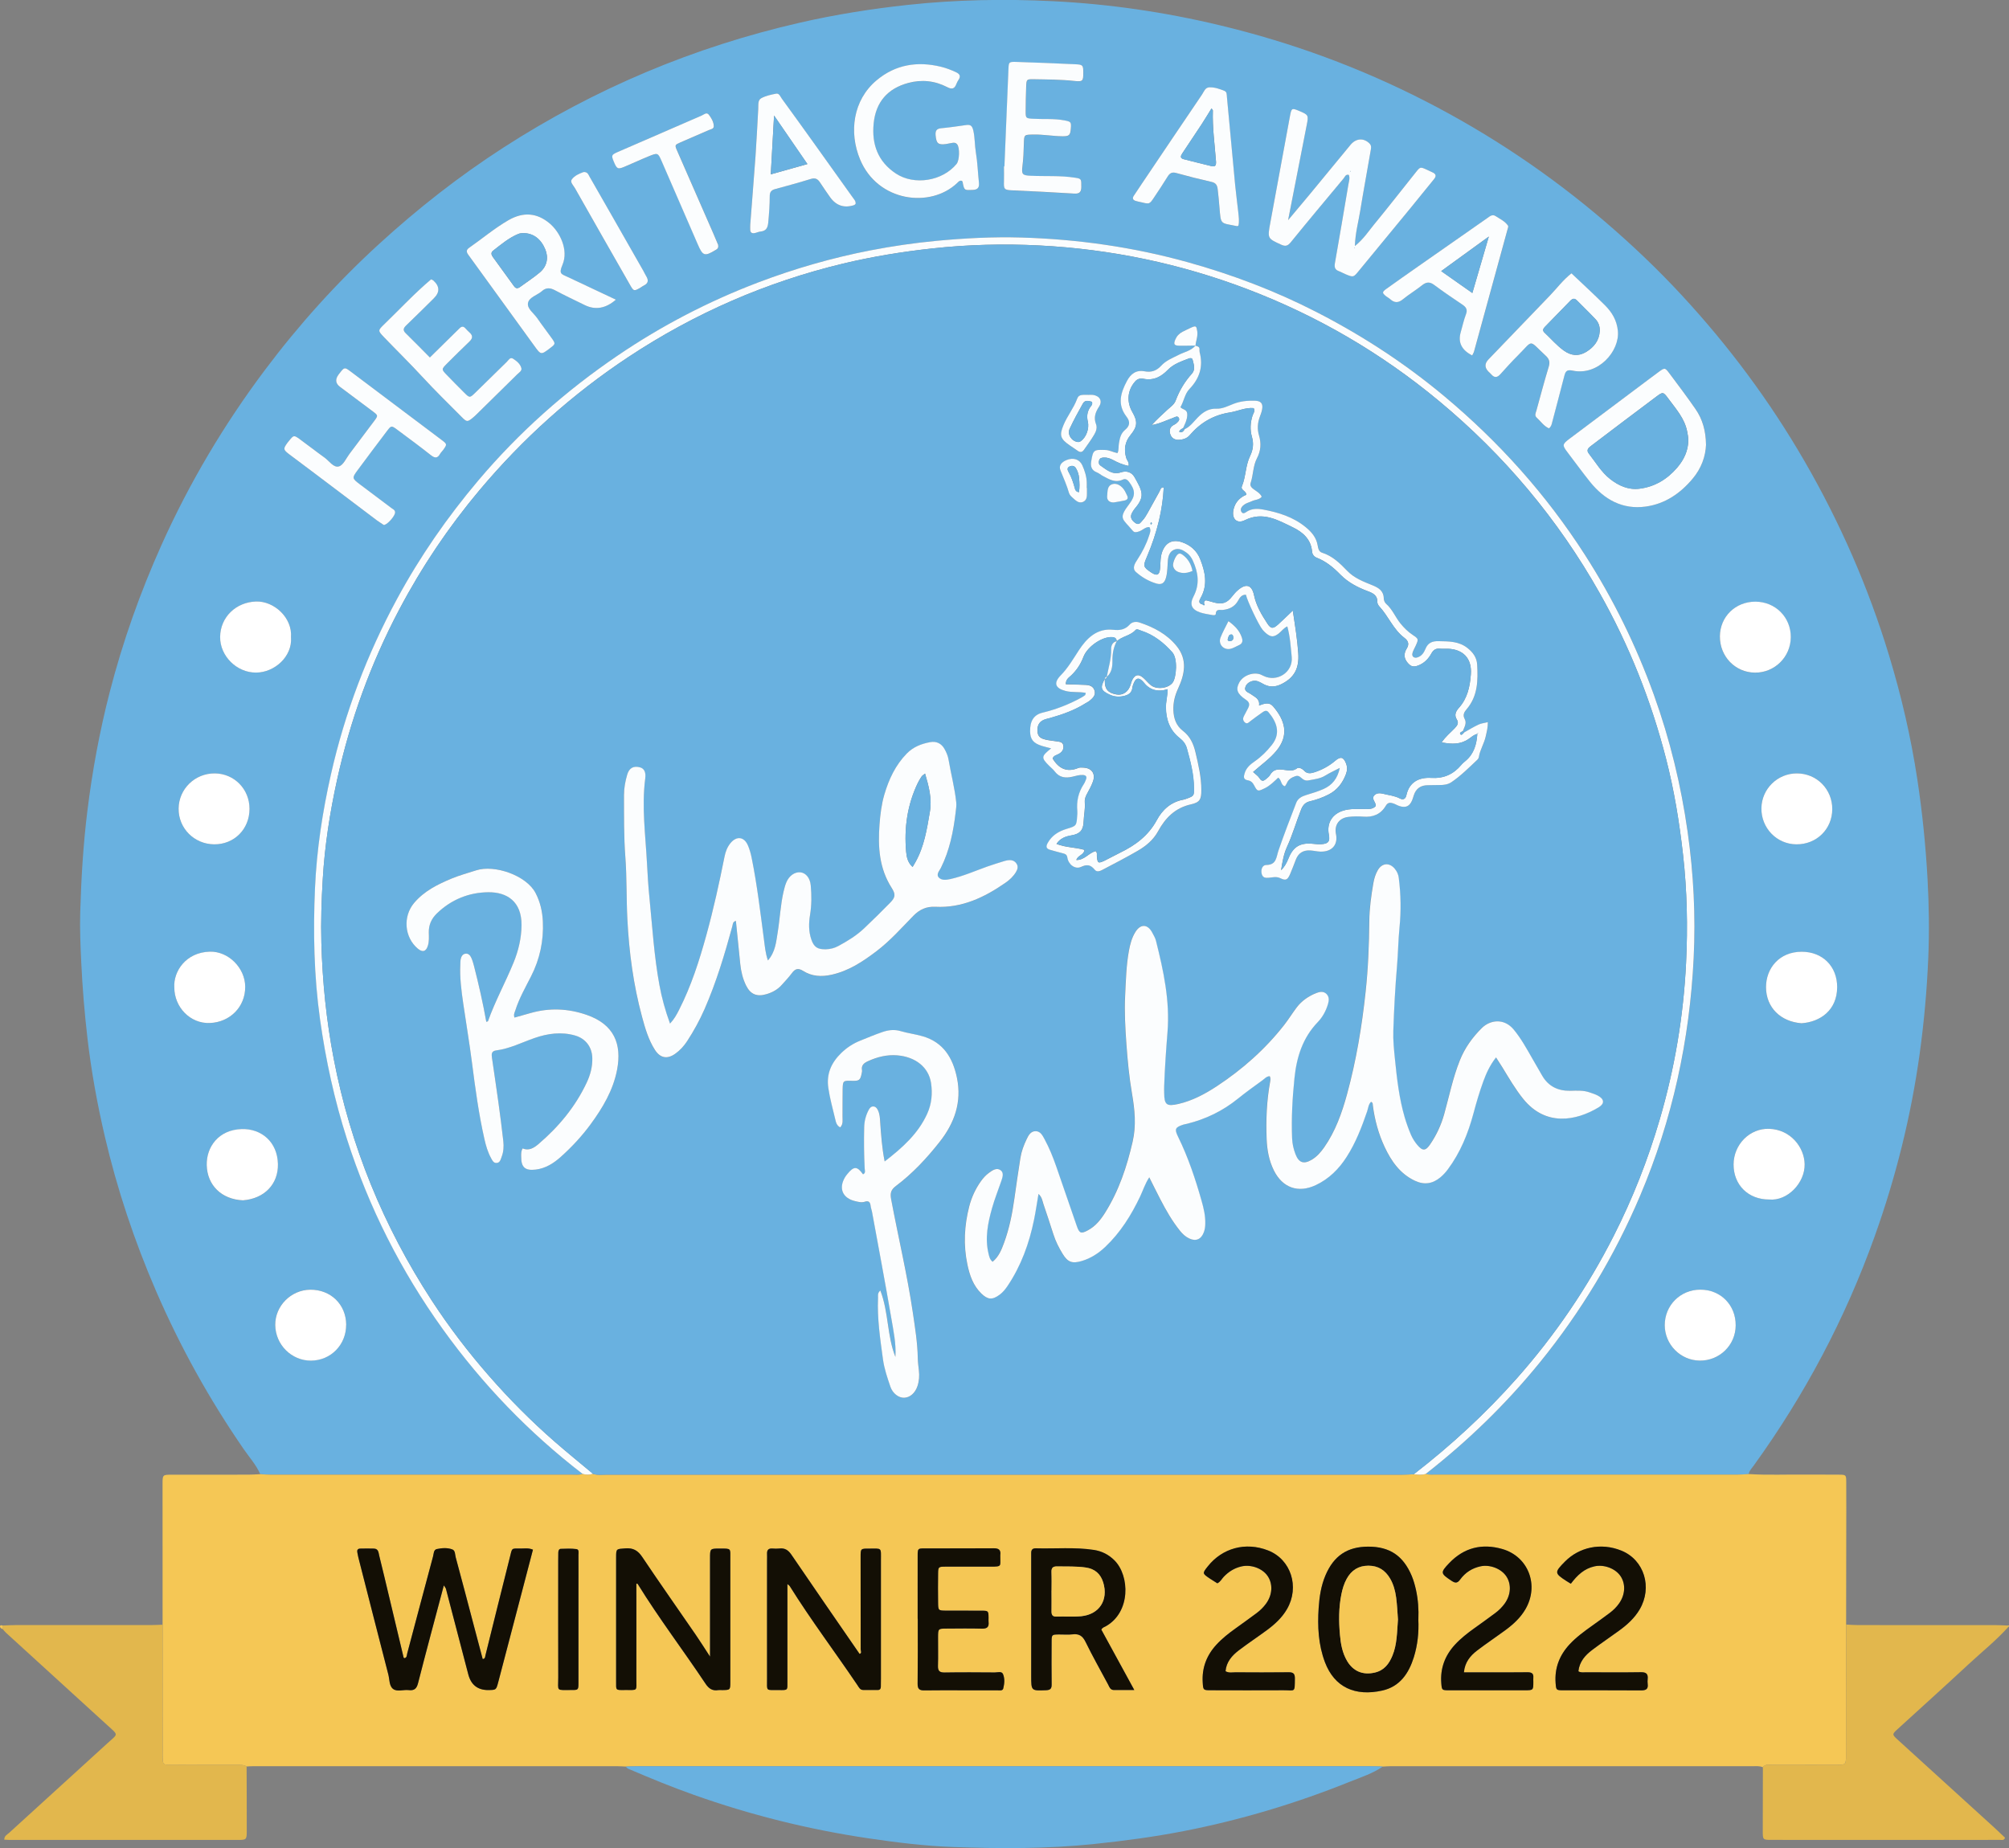 <?xml version="1.0" encoding="UTF-8"?> <svg xmlns="http://www.w3.org/2000/svg" id="Layer_2" viewBox="0 0 488.8 449.72"><rect x="0" y="0" width="488.8" height="449.72" fill="#808080" stroke="none"/><defs><style>.cls-1{fill:#130f05;}.cls-1,.cls-2,.cls-3,.cls-4,.cls-5,.cls-6{stroke-width:0px;}.cls-2{fill:#e2b74d;}.cls-3{fill:#fff;}.cls-4{fill:#f5c755;}.cls-5{fill:#fbfdfe;}.cls-6{fill:#69b1e0;}</style></defs><g id="Layer_1-2"><path class="cls-6" d="m63.31,358.71c-.96-2.22-2.59-4.01-3.94-5.97-8.43-12.2-15.58-25.09-21.46-38.71-5.23-12.13-9.4-24.6-12.4-37.46-1.85-7.92-3.3-15.92-4.24-24.01-.71-6.11-1.21-12.21-1.5-18.36-.19-4.07-.37-8.14-.25-12.21.24-8.21.72-16.41,1.73-24.58,1.2-9.75,2.97-19.38,5.42-28.89,3.17-12.32,7.4-24.27,12.61-35.88,6.8-15.15,15.23-29.34,25.19-42.62,8.27-11.02,17.45-21.21,27.62-30.52,9.51-8.71,19.61-16.63,30.45-23.62,22.23-14.34,46.25-24.44,72.03-30.35,8.71-2,17.53-3.39,26.41-4.35,11.7-1.26,23.45-1.47,35.18-.89,13.72.68,27.28,2.66,40.66,5.87,17.4,4.17,34.07,10.29,49.98,18.45,15.77,8.09,30.4,17.91,43.86,29.46,6.5,5.58,12.69,11.47,18.5,17.75,11.44,12.35,21.43,25.78,29.87,40.37,8.68,15,15.57,30.77,20.6,47.35,2.99,9.86,5.31,19.87,6.86,30.07,1.22,8.05,2.04,16.12,2.49,24.26.35,6.4.45,12.79.18,19.16-.33,7.88-1.03,15.74-2.12,23.58-2.12,15.16-5.79,29.9-10.94,44.29-7.15,19.99-17,38.56-29.43,55.76-.47.65-1.06,1.21-1.2,2.04-.87.05-1.75.14-2.62.14-24.45,0-48.89,0-73.34,0-.87,0-1.76.12-2.61-.17,10.23-7.99,19.49-16.97,27.7-27.05,10.1-12.42,18.26-25.99,24.5-40.71,7.83-18.48,12.03-37.81,13-57.84.5-10.23-.03-20.45-1.46-30.58-1.61-11.4-4.31-22.55-8.22-33.4-4.32-12-9.9-23.37-16.79-34.09-9.4-14.63-20.85-27.42-34.19-38.57-9.6-8.03-20.02-14.81-31.14-20.51-9.98-5.12-20.41-9.08-31.21-12.09-13.28-3.7-26.83-5.63-40.6-6.03-6.87-.2-13.72.16-20.56.8-5.41.51-10.77,1.29-16.09,2.32-9.34,1.81-18.46,4.42-27.35,7.81-12.07,4.59-23.46,10.52-34.14,17.76-12.68,8.61-24.06,18.7-33.97,30.44-7.55,8.94-14.18,18.5-19.75,28.79-7.3,13.49-12.69,27.7-16.08,42.67-2.07,9.12-3.47,18.35-3.89,27.68-.48,10.69-.27,21.38,1.23,32.03,1.39,9.9,3.51,19.62,6.56,29.13,5.33,16.63,13.13,32.04,23.31,46.22,9.62,13.39,20.92,25.15,33.99,35.2-.85.31-1.74.19-2.61.19-24.4,0-48.8,0-73.19,0-.87,0-1.75-.09-2.62-.13ZM329.65,59.88c.11-3.24.86-5.86,1.29-8.52.79-4.88,1.7-9.73,2.53-14.6.1-.61.29-1.28-.24-1.82-1.42-1.43-3.29-1.33-4.64.3-3.36,4.06-6.69,8.14-10.05,12.2-1.58,1.91-3.19,3.81-5.14,6.14,1.58-8.1,3.04-15.6,4.52-23.09.49-2.47.48-2.53-1.9-3.53-1.66-.7-1.8-.64-2.14,1.16-1.61,8.7-3.2,17.4-4.81,26.1-.71,3.83-.69,3.78,2.64,5.32,1.09.5,1.63.3,2.37-.62,4.23-5.21,8.53-10.35,12.83-15.5.32-.39.49-1.08,1.27-.85.31.79.03,1.55-.11,2.33-1.09,6.36-2.13,12.73-3.27,19.08-.2,1.08,0,1.67,1.01,2.03.52.19,1.01.48,1.52.7,1.99.83,1.97.81,3.35-.88,4.2-5.12,8.42-10.23,12.63-15.35,1.87-2.28,3.7-4.6,5.59-6.88.63-.77.49-1.26-.37-1.66-.44-.2-.87-.41-1.3-.61-1.66-.76-1.67-.77-2.76.6-3.39,4.24-6.72,8.53-10.17,12.72-1.35,1.64-2.49,3.48-4.65,5.23Zm85.45,48.28c-.05-3.3-.82-6.13-2.55-8.61-2.04-2.95-4.2-5.82-6.35-8.69-1.09-1.46-1.13-1.43-2.71-.28-.71.52-1.41,1.05-2.11,1.57-6.51,4.88-13.02,9.76-19.52,14.64-1.74,1.31-1.76,1.56-.49,3.23,1.84,2.41,3.61,4.87,5.51,7.23,3.47,4.32,7.91,6.8,13.55,6.02,4.68-.65,8.43-3.2,11.45-6.82,2.06-2.48,3.11-5.34,3.23-8.29ZM233.92,43.99c.38.17.3.53.37.82.34,1.52.43,1.51,2.33,1.43,1.27-.05,1.68-.59,1.55-1.79-.27-2.46-.34-4.94-.75-7.37-.29-1.74-.21-3.49-.6-5.22-.24-1.05-.55-1.58-1.69-1.42-2.05.29-4.1.6-6.16.79-1.19.11-1.44.69-1.34,1.74.17,1.96.61,2.36,2.55,2.1.55-.07,1.09-.22,1.64-.3.4-.05.78.02,1.06.38.66.84.58,3.88-.15,4.76-3.42,4.17-10.29,5.31-14.78,2.33-4.35-2.89-5.9-7.12-5.39-12.19.52-5.2,3.39-8.48,8.39-9.84,3.28-.89,6.5-.55,9.52,1.02,1.12.58,1.77.44,2.2-.74.14-.37.33-.73.55-1.06.59-.9.27-1.42-.63-1.84-1.16-.55-2.35-1.01-3.59-1.31-5.77-1.43-11.13-.58-15.74,3.29-5.74,4.82-6.76,12.63-4.01,19.25,4.32,10.38,17.19,11.93,23.67,5.69.27-.26.53-.62.99-.5Zm-84.08,28.93c-4.05-1.91-7.87-3.7-11.68-5.5-1.59-.76-2.29-.71-1.31-3,1.54-3.63-.67-8.02-3.17-10.09-3.05-2.53-6.36-2.84-9.98-.75-3.39,1.96-6.39,4.51-9.6,6.74-.7.49-.66,1.01-.21,1.62.24.32.46.65.7.97,5.11,7.04,10.22,14.08,15.32,21.14,1.71,2.37,1.69,2.38,3.94.65,1.32-1.01,1.34-1.05.35-2.44-1.16-1.63-2.38-3.2-3.51-4.85-.84-1.22-2.55-2.33-2.22-3.75.32-1.36,2.27-1.84,3.4-2.84.95-.85,1.94-.82,3.08-.22,2.4,1.27,4.86,2.42,7.29,3.63q3.9,1.92,7.6-1.31Zm232.49-6.4c-2.08,1.64-3.55,3.65-5.26,5.42-4.99,5.17-9.97,10.36-14.95,15.55q-1.45,1.51.03,2.97c.23.22.47.43.68.67.76.87,1.45.77,2.19-.05,1.39-1.54,2.78-3.09,4.25-4.55,3.92-3.91,2.48-3.93,6.78.03.87.8,1.09,1.55.74,2.71-1.07,3.51-2,7.06-2.98,10.6-.16.59-.57,1.21.06,1.78.99.89,1.74,2.06,2.97,2.6.59-.44.67-1,.81-1.54.97-3.7,1.96-7.4,2.91-11.11.29-1.12.51-1.73,2.05-1.4,6.21,1.32,11.48-4.72,11.01-9.65-.25-2.6-1.43-4.55-3.15-6.26-2.6-2.59-5.31-5.07-8.15-7.77ZM93.36,127.74c.69.06,2.32-1.69,2.68-2.67.32-.87-.39-1.11-.86-1.48-2.54-1.93-5.11-3.83-7.65-5.75-1.88-1.42-1.92-1.55-.56-3.38,2.37-3.21,4.77-6.4,7.18-9.58,1.01-1.34,1.08-1.36,2.44-.35,2.76,2.04,5.52,4.08,8.21,6.21.97.77,1.63.85,2.27-.3.19-.34.51-.62.74-.94.99-1.39,1-1.41-.36-2.44-2.8-2.12-5.61-4.22-8.42-6.33-4.59-3.45-9.18-6.91-13.77-10.36-1.42-1.06-1.48-1.04-2.63.43-.1.13-.19.25-.29.38q-1.25,1.73.38,2.96c2.68,2.01,5.38,4,8.05,6.02,1.24.94,1.23.98.28,2.26-2,2.69-4.02,5.37-6.04,8.04-.82,1.08-1.5,2.72-2.55,3.03-1.32.38-2.35-1.31-3.48-2.12-2.07-1.49-4.08-3.08-6.15-4.57-1.32-.96-1.41-.91-2.48.42-.15.19-.31.37-.45.56-1.02,1.42-1.01,1.65.37,2.7,2.22,1.7,4.47,3.35,6.7,5.03,4.9,3.7,9.8,7.41,14.71,11.11.57.43,1.18.8,1.67,1.12Zm264.84-41.23c.19-.41.38-.67.46-.97,2.73-9.9,5.44-19.81,8.15-29.72.08-.3.25-.72.12-.91-.74-1.08-1.95-1.6-2.99-2.31-.84-.57-1.49.08-2.14.53-5.55,3.88-11.11,7.76-16.66,11.64-2.61,1.83-5.22,3.66-7.81,5.52-1.07.77-1.06.98-.1,1.78.31.25.69.42.98.69,1.05.97,2,1,3.16.06,1.47-1.21,3.13-2.2,4.63-3.39,1.04-.83,1.87-.91,2.97-.09,2.24,1.67,4.55,3.23,6.86,4.79.9.61,1.31,1.21.86,2.37-.55,1.4-.86,2.9-1.27,4.35q-1.07,3.71,2.81,5.65Zm-150.04-36.89c.09-.67-.35-1.07-.66-1.51-3.15-4.42-6.3-8.83-9.46-13.24-2.6-3.63-5.21-7.26-7.84-10.87-.36-.49-.62-1.34-1.35-1.2-1.24.23-2.54.51-3.63,1.1-.92.49-.7,1.69-.75,2.64-.22,3.82-.39,7.64-.66,11.46-.39,5.56-.85,11.12-1.28,16.68-.03.4-.02.8-.01,1.2.01.73.44.98,1.1.85.47-.09.91-.32,1.38-.37,1.35-.14,1.79-.83,1.91-2.2.2-2.15.35-4.29.36-6.44,0-.95.38-1.44,1.29-1.69,2.92-.79,5.84-1.59,8.73-2.48,1.06-.33,1.66.03,2.2.84.79,1.2,1.6,2.39,2.43,3.56q2.23,3.16,5.9,1.97c.13-.04.23-.2.33-.29Zm93.14,5.31c.26-1.05.09-2.16-.03-3.26-.23-2.22-.55-4.43-.76-6.64-.69-7.14-1.34-14.27-2-21.41-.05-.56.01-1.25-.57-1.48-1.18-.48-2.4-.91-3.69-.88-1.06.03-1.33,1.06-1.8,1.75-4.93,7.26-9.82,14.55-14.73,21.83-.62.93-1.23,1.87-1.86,2.79-.43.63-.24,1.05.43,1.27.45.15.93.22,1.39.33,1.97.49,1.99.5,3.1-1.17,1.11-1.66,2.22-3.32,3.26-5.02.53-.86,1.05-1.23,2.13-.93,2.84.8,5.7,1.51,8.57,2.16,1.06.24,1.39.78,1.52,1.79.18,1.43.29,2.85.42,4.28.39,4.49.11,3.85,4.32,4.71.06.01.13-.05.29-.12Zm-196.42,13.06c-4,3.36-7.57,7.24-11.36,10.89-1.63,1.57-1.6,1.6-.08,3.19,3.08,3.23,6.28,6.35,9.32,9.64,3.08,3.34,6.34,6.52,9.55,9.75,1.24,1.25,1.39,1.26,2.58.33.63-.49,1.18-1.07,1.75-1.63,3.08-3.02,6.16-6.04,9.22-9.07.44-.43,1.18-.84.99-1.52-.29-1.03-1.16-1.73-2.02-2.28-.72-.46-1.12.39-1.54.79-2.58,2.5-5.12,5.04-7.7,7.54-1.29,1.25-1.33,1.24-2.64-.06-1.42-1.4-2.81-2.83-4.2-4.26-1.37-1.41-1.37-1.43,0-2.81,1.81-1.81,3.62-3.61,5.47-5.37.81-.77.87-1.45.02-2.2-.36-.32-.69-.67-1.01-1.02-.48-.53-.94-.48-1.42,0-.51.51-1.03,1.01-1.54,1.51-1.87,1.84-3.74,3.67-5.68,5.59-2.04-2.06-3.93-4.01-5.87-5.89-.81-.79-.52-1.31.16-1.96,2.24-2.16,4.45-4.36,6.67-6.54q2.26-2.23-.14-4.37c-.11-.1-.28-.13-.53-.25Zm139.5-27.46s-.06,0-.08,0c0,1.2.03,2.4,0,3.59-.06,1.88.01,2.14,1.84,2.22,5.1.21,10.19.5,15.29.8,1.25.07,1.68-.42,1.69-1.64.02-1.93.02-1.99-1.55-2.23-3.57-.55-7.17-.3-10.76-.47-1.98-.09-2.27-.32-2.02-2.28.23-1.83.31-3.66.35-5.49.05-2.26.06-2.2,2.25-2.26,2.4-.06,4.77.39,7.16.42,1.64.02,1.88-.25,2.02-1.92.12-1.55,0-1.65-1.58-1.95-2.53-.49-5.1-.25-7.64-.39-1.71-.1-1.78-.14-1.77-1.78,0-2,.05-3.99.12-5.99.07-1.84.09-1.88,1.92-1.85,3.27.05,6.54.06,9.8.42,2.08.23,2.17.02,2.18-2.03,0-1.77-.1-1.95-1.85-2.03-4.78-.22-9.57-.42-14.35-.57-1.91-.06-1.94,0-2.01,1.77-.33,7.89-.66,15.78-.98,23.68Zm193.94,208.48c4.58-.33,8.62-3.2,8.66-8.73.03-5.05-3.51-8.67-8.62-8.67-5.53,0-8.7,4.11-8.69,8.63.02,4.94,3.55,8.39,8.65,8.77Zm-379.22,43.1c5.25-.41,8.62-3.97,8.51-8.84-.12-5.37-4.01-8.62-8.78-8.5-5.71.15-8.65,4.42-8.54,8.77.13,4.9,3.59,8.33,8.81,8.57Zm367.96-145.68c-4.84,0-8.57,3.65-8.61,8.42-.04,4.9,3.7,8.79,8.5,8.85,4.8.06,8.7-3.79,8.75-8.62.04-4.85-3.75-8.65-8.64-8.65ZM60.71,196.8c-.01-4.78-3.73-8.56-8.44-8.6-4.84-.04-8.77,3.77-8.81,8.56-.04,4.8,3.79,8.67,8.65,8.7,4.89.04,8.61-3.71,8.6-8.66Zm353,117.04c-4.85,0-8.68,3.81-8.67,8.64,0,4.7,3.81,8.56,8.49,8.62,4.82.07,8.74-3.77,8.77-8.57.02-4.95-3.66-8.68-8.58-8.69ZM70.81,155.12c.38-4.84-4.16-8.88-8.49-8.75-4.88.15-8.7,3.77-8.75,8.62-.05,4.63,4.03,8.71,8.75,8.68,4.48-.03,8.81-3.89,8.5-8.55Zm374.99,41.78c.02-4.85-3.78-8.7-8.61-8.71-4.71,0-8.56,3.77-8.63,8.46-.07,4.84,3.73,8.77,8.52,8.8,4.91.03,8.7-3.68,8.72-8.56Zm-361.58,125.44c-.03-4.93-3.77-8.56-8.75-8.51-4.68.05-8.56,3.96-8.51,8.59.05,4.8,3.97,8.71,8.71,8.67,4.83-.04,8.58-3.88,8.54-8.76Zm346.21-30.46c4.48.43,8.75-4.07,8.65-8.62-.09-4.02-3.35-8.39-8.62-8.58-4.76-.17-8.66,3.85-8.67,8.67-.01,5,3.58,8.53,8.64,8.53ZM42.41,240.28c0,4.83,3.88,8.87,8.66,8.67,4.87-.2,8.62-3.91,8.59-8.83-.03-4.59-4.09-8.66-8.63-8.53-5.83.17-8.86,4.81-8.62,8.7ZM174.71,59.48c-.3-.72-.69-1.67-1.11-2.62-2.94-6.72-5.89-13.44-8.82-20.16-.61-1.4-.6-1.43.87-2.07,2.26-.99,4.54-1.95,6.8-2.95.48-.21,1.26-.29,1.25-.95-.03-1.05-.58-1.99-1.2-2.8-.54-.71-1.18-.05-1.71.18-6.81,2.93-13.61,5.89-20.4,8.86-1.6.7-1.64.86-1.06,2.28.77,1.87.99,2.02,2.56,1.37,1.99-.82,3.94-1.75,5.93-2.56,2.25-.92,2.29-.9,3.21,1.21,2.93,6.72,5.85,13.45,8.76,20.18,1.24,2.86,1.67,3.02,4.32,1.41.07-.04.14-.08.21-.12.37-.23.57-.54.42-1.25Zm-32.71-17.6c-1.02.38-2.21.86-2.89,1.81-.48.67.4,1.46.78,2.12,4.44,7.85,8.91,15.69,13.39,23.52.92,1.61.96,1.59,2.54.69.28-.16.52-.37.81-.51,1.16-.55,1.2-1.34.57-2.33-.26-.4-.44-.85-.68-1.27-2.53-4.44-5.06-8.88-7.59-13.31-1.82-3.19-3.63-6.38-5.47-9.56-.3-.53-.49-1.24-1.46-1.15Z"></path><path class="cls-4" d="m346.87,358.66c.86.29,1.74.18,2.62.18,24.45,0,48.89,0,73.34,0,.88,0,1.75-.09,2.62-.14,4.7.3,9.41.07,14.11.13,2.63.03,5.27-.02,7.9.02,1.68.02,1.73.06,1.74,1.76.03,4.55.01,9.1,0,13.65,0,7.02-.02,14.05-.03,21.07-.01,10.61-.02,21.23-.04,31.84,0,2.25-.03,2.27-2.24,2.28-5.19.02-10.37,0-15.56.02-.84,0-1.78-.27-2.45.57-.76-.34-1.57-.25-2.36-.25-29.39,0-58.78,0-88.16,0-.64,0-1.27.06-1.91.09-1.04-.02-2.08-.07-3.11-.07-59.31,0-118.61,0-177.92,0-1.04,0-2.08.04-3.11.07-.72-.03-1.44-.09-2.15-.09-29.49,0-58.98,0-88.48,0-.56,0-1.12.04-1.67.07-.72-.44-1.52-.39-2.32-.39-2.4,0-4.79,0-7.19,0-3.03,0-6.07.02-9.1-.01-1.72-.02-1.75-.09-1.82-1.74-.02-.56,0-1.12,0-1.68,0-10.22-.01-20.44-.02-30.66,0-11.42-.01-22.84-.01-34.26,0-2.23.02-2.26,2.21-2.26,6.23-.01,12.46,0,18.69-.01.96,0,1.91-.08,2.87-.12.88.05,1.75.13,2.62.13,24.4,0,48.8,0,73.19,0,.87,0,1.76.13,2.61-.19.85.25,1.69.25,2.54-.01,1.01.36,2.06.2,3.09.2,64.5,0,129,0,193.5,0,1.04,0,2.07-.07,3.11-.1.97.12,1.93.2,2.89-.07Zm-238.88,27.12c.28.45.45.63.51.84,1.82,6.94,3.63,13.89,5.44,20.83q1.01,3.86,4.93,3.81c1.83-.03,1.85-.02,2.34-1.87,2.07-7.87,4.13-15.74,6.19-23.61.76-2.9,1.52-5.8,2.27-8.68-1.08-.45-1.97-.28-2.84-.28-2.52,0-2.17-.27-2.8,2.23-2,7.88-3.93,15.79-5.9,23.68-.1.39-.05.95-.69.98-.7-2.65-1.4-5.27-2.09-7.89-1.49-5.63-2.95-11.26-4.48-16.88-.18-.66-.07-1.62-.82-1.9-1.21-.46-2.53-.35-3.77-.09-.81.17-.75,1.16-.92,1.81-2.11,7.86-4.19,15.72-6.28,23.58-.12.44-.04.98-.62,1.16-.32-.03-.3-.3-.34-.5-1.15-4.81-2.29-9.62-3.44-14.43-.8-3.34-1.59-6.67-2.41-10-.18-.73-.17-1.7-1.29-1.73-1.12-.03-2.24-.03-3.36,0-.62.02-.8.41-.67.98.09.39.14.79.24,1.17,2.42,9.51,4.84,19.01,7.3,28.51.31,1.21.19,2.79,1.18,3.51.99.71,2.49.11,3.75.26,1.33.15,1.94-.29,2.29-1.67,2.01-7.88,4.13-15.73,6.28-23.82Zm83.59-.3c.34.29.48.36.55.47,5.16,8.27,11.04,16.05,16.49,24.13.34.51.61,1.17,1.4,1.17,1.2,0,2.4.01,3.6,0,.48,0,.69-.32.69-.78,0-.64.02-1.28.02-1.92,0-9.59,0-19.18,0-28.77,0-3.33.33-2.92-2.95-2.93-1.97,0-1.99.03-1.99,1.96,0,7.51.02,15.03.02,22.54,0,.39.37.98-.28,1.11-5.56-8.07-11.1-16.08-16.58-24.13-.77-1.13-1.61-1.67-2.96-1.5-.55.07-1.12.04-1.68,0-.92-.06-1.32.35-1.28,1.26.03.56,0,1.12,0,1.68,0,9.59-.01,19.18,0,28.77,0,3.15-.41,2.69,2.86,2.73,2.28.03,2.09.07,2.09-2.06,0-7.83,0-15.66,0-23.72Zm-36.75-.08c.2-.09.28,0,.39.17,5.12,8.28,11.02,16.04,16.42,24.14.8,1.21,1.69,1.81,3.12,1.56.31-.05.64,0,.96,0,1.93-.03,1.95-.03,1.95-1.95,0-9.98,0-19.96,0-29.94,0-2.65.34-2.55-2.62-2.55-2.3,0-2.31.01-2.31,2.39,0,6.79,0,13.57,0,20.36,0,1.06,0,2.12,0,3.55-1.3-2-2.35-3.67-3.47-5.3-4.34-6.31-8.76-12.57-13.02-18.94-1.06-1.58-2.2-2.26-4.09-2.11-2.24.17-2.27.05-2.27,2.21,0,10.06,0,20.12,0,30.18,0,2.16-.19,2.11,2.06,2.08,3.3-.04,2.85.4,2.86-2.72.02-7.71,0-15.43,0-23.13Zm113.13,11.16c.3-.54.72-.61,1.06-.8,6.11-3.4,5.87-12.29,2.14-16.04-1.4-1.41-3.07-2.26-5.02-2.55-4.68-.71-9.4-.27-14.1-.39-.82-.02-1.15.36-1.14,1.14,0,.56,0,1.12,0,1.68,0,9.42,0,18.84,0,28.26,0,3.63,0,3.59,3.61,3.45,1.03-.04,1.38-.35,1.36-1.39-.05-3.43-.03-6.86-.01-10.3,0-1.85.03-1.86,1.77-1.88,1.12-.02,2.25.1,3.35-.03,1.58-.18,2.43.39,3.14,1.84,1.71,3.51,3.64,6.91,5.48,10.35.33.61.52,1.37,1.45,1.36,1.54-.02,3.07,0,4.93,0-2.82-5.16-5.4-9.91-8.02-14.69Zm77.13-2.47c.11-2.45-.07-4.83-.58-7.18-.25-1.16-.57-2.33-1.04-3.43-2.06-4.89-5.35-7.11-10.57-7.11-5.11,0-8.4,2.24-10.41,6.98-1.08,2.54-1.47,5.22-1.66,7.93-.3,4.49-.08,8.94,1.53,13.21,2.33,6.16,7.38,8.36,13.94,6.9,4.28-.96,6.45-4.17,7.68-8.1.94-2.99,1.25-6.09,1.1-9.19Zm-121.82-.19c0,5.27.04,10.54-.03,15.81-.02,1.27.4,1.65,1.63,1.63,3.35-.06,6.71-.02,10.06-.02,2.55,0,5.11,0,7.66,0,.54,0,1.33.19,1.48-.44.28-1.15.41-2.42-.06-3.51-.33-.76-1.3-.39-1.98-.39-4.07-.03-8.14-.06-12.22.01-1.27.02-1.66-.41-1.62-1.64.07-2.31,0-4.63.02-6.95.01-2.08.02-2.09,2.07-2.1,2.87-.01,5.75-.06,8.62.02,1.29.04,1.74-.45,1.6-1.67-.04-.32,0-.64,0-.96-.04-1.69-.04-1.72-1.7-1.74-2.87-.02-5.75,0-8.62-.01-1.93-.01-1.94-.04-1.96-2.04-.02-2.32-.03-4.63,0-6.95.03-1.66.06-1.7,1.8-1.72,3.67-.03,7.35-.02,11.02,0,2.81,0,2.25-.16,2.31-2.36,0-.16-.02-.32,0-.48.17-1.27-.42-1.64-1.64-1.63-5.59.05-11.18,0-16.77.03-1.65,0-1.68.05-1.69,1.78-.02,5.11,0,10.22,0,15.33Zm132.9,13.05c.23-2.45,1.55-4.02,3.21-5.3,2.22-1.7,4.55-3.24,6.8-4.9,1.94-1.43,3.72-3.03,4.95-5.14,3.39-5.81.74-12.83-5.63-14.66-4.93-1.42-9.31-.34-12.91,3.43-2.21,2.32-2.12,2.52.58,4.31.96.63,1.45.56,2.11-.35,1.21-1.67,2.89-2.74,4.92-3.18,2.34-.51,5.11.59,6.32,2.48,1.23,1.9,1.08,4.45-.38,6.52-.65.92-1.44,1.71-2.35,2.38-1.67,1.24-3.35,2.45-5.04,3.66-1.69,1.21-3.33,2.48-4.75,4.02-2.45,2.66-3.62,5.78-3.33,9.41.13,1.65.14,1.69,1.85,1.69,6.15.02,12.3.01,18.46,0,2.08,0,2.08-.02,2.08-2.09,0-.32-.03-.64,0-.96.09-1.07-.45-1.34-1.44-1.33-3.2.04-6.39.02-9.59.02-1.91,0-3.81,0-5.86,0Zm-57.99-.27c.2-2.25,1.56-3.8,3.23-5.07,2.22-1.7,4.55-3.24,6.8-4.89,1.94-1.43,3.71-3.04,4.93-5.16,3.1-5.37.98-12.07-4.6-14.25-5.51-2.16-11.16-.56-14.66,3.85-1.38,1.73-1.37,1.74.54,3.02.59.4,1.2.76,1.77,1.12.76-.37,1.06-1.06,1.55-1.58,1.19-1.25,2.59-2.12,4.26-2.52,2.34-.56,5.12.44,6.4,2.29,1.33,1.92,1.2,4.58-.33,6.72-.66.92-1.46,1.7-2.36,2.37-1.67,1.23-3.35,2.45-5.04,3.66-1.7,1.21-3.33,2.49-4.74,4.03-2.38,2.6-3.53,5.65-3.3,9.19.12,1.82.12,1.85,1.93,1.86,5.91.02,11.82.03,17.74,0,2.85-.02,2.7.68,2.75-2.87.01-1.14-.37-1.52-1.53-1.5-4.31.06-8.63.04-12.94.01-.77,0-1.58.21-2.39-.26Zm84.02-21.29c1.55-2.07,3.27-3.69,5.76-4.23,2.35-.51,5.11.54,6.35,2.42,1.25,1.89,1.12,4.44-.32,6.53-.64.93-1.44,1.72-2.33,2.39-1.4,1.05-2.83,2.08-4.26,3.1-1.95,1.39-3.89,2.8-5.53,4.57-2.46,2.66-3.65,5.76-3.38,9.4.13,1.7.14,1.74,1.8,1.75,6.31.02,12.62-.02,18.94.03,1.2,0,1.84-.26,1.66-1.58-.05-.39-.04-.8,0-1.2.12-1.22-.35-1.66-1.63-1.64-4.47.08-8.95.03-13.42.02-.6,0-1.24.13-1.81-.25.27-2.36,1.65-3.89,3.32-5.16,2.16-1.64,4.42-3.15,6.61-4.75,1.95-1.42,3.72-3.02,4.97-5.13,3.16-5.36,1.14-12.04-4.42-14.31-5-2.04-10.29-.83-13.73,2.64-2.62,2.64-2.62,2.82.39,4.78.26.17.54.33,1.04.63Zm-241.47,8.56c0-2.39,0-4.79,0-7.18,0-2.79,0-5.59,0-8.38,0-.53.2-1.34-.49-1.43-1.25-.16-2.54-.11-3.81-.06-.43.02-.59.47-.6.9,0,.64-.02,1.28-.02,1.91,0,9.5-.02,18.99.01,28.49.01,3.51-.65,3.02,3.24,3.05,1.64.01,1.67-.04,1.67-1.74.02-5.19,0-10.37,0-15.56Z"></path><path class="cls-6" d="m152.31,429.87c1.04-.02,2.08-.07,3.11-.07,59.31,0,118.61,0,177.92,0,1.04,0,2.08.04,3.11.07-2.44,1.69-5.27,2.59-7.98,3.68-13.12,5.29-26.62,9.34-40.5,12.04-7.19,1.4-14.45,2.37-21.74,3.13-11.39,1.2-22.79,1.13-34.18.74-6.99-.24-13.96-1.11-20.9-2.14-14.47-2.15-28.59-5.67-42.37-10.57-5.19-1.84-10.28-3.92-15.34-6.09-.43-.18-.93-.3-1.14-.8Z"></path><path class="cls-2" d="m39.55,395.36c0,10.22.01,20.44.02,30.66,0,.56-.02,1.12,0,1.68.07,1.65.11,1.72,1.82,1.74,3.03.03,6.07.01,9.1.01,2.4,0,4.79,0,7.19,0,.8,0,1.6-.05,2.32.39.02,5.19.05,10.38.04,15.56,0,2.3-.06,2.33-2.23,2.33-18.52,0-37.03,0-55.55,0-.39,0-.78-.04-1.22-.06-.02-.93.72-1.24,1.2-1.68,7.95-7.27,15.94-14.5,23.89-21.77,2.61-2.39,2.78-1.86.08-4.32-8.26-7.52-16.51-15.05-24.76-22.59-.29-.27-.53-.59-.79-.88.02-.29.05-.58.07-.88,1.04-.03,2.07-.1,3.11-.1,10.95,0,21.89,0,32.84,0,.96,0,1.91-.06,2.87-.09Z"></path><path class="cls-2" d="m428.89,430.03c.66-.84,1.6-.56,2.45-.57,5.19-.02,10.37,0,15.56-.02,2.21,0,2.24-.03,2.24-2.28.02-10.61.03-21.23.04-31.84.96.05,1.91.13,2.87.13,11.18,0,22.37,0,33.55.01.96,0,1.91.07,2.87.1,0,.15.04.29.09.43-2.95,3.26-6.39,6.01-9.6,8.99-5.67,5.27-11.43,10.46-17.15,15.68-1.53,1.39-1.52,1.39.08,2.84,7.86,7.15,15.71,14.29,23.57,21.45.82.75,1.61,1.52,2.38,2.25-.29.76-.85.52-1.27.52-18.53.01-37.06.02-55.59,0-2.06,0-2.09-.03-2.09-2.13,0-5.19.02-10.38.03-15.58Z"></path><path class="cls-4" d="m.73,395.57c-.02.29-.05.58-.07.88-.36-.14-.72-.39-.66-.75.05-.29.45-.21.73-.12Z"></path><path class="cls-4" d="m488.55,396c-.05-.14-.08-.28-.09-.43.16-.09.33-.05.34.12,0,.1-.17.21-.26.31Z"></path><path class="cls-5" d="m144.27,358.64c-.85.26-1.69.27-2.54.01-13.07-10.05-24.38-21.82-33.99-35.2-10.19-14.18-17.98-29.59-23.31-46.22-3.05-9.51-5.17-19.23-6.56-29.13-1.49-10.65-1.7-21.34-1.23-32.03.42-9.33,1.82-18.56,3.89-27.68,3.39-14.97,8.78-29.18,16.08-42.67,5.57-10.29,12.2-19.85,19.75-28.79,9.91-11.73,21.28-21.83,33.97-30.44,10.68-7.25,22.07-13.17,34.14-17.76,8.9-3.38,18.01-6,27.35-7.81,5.32-1.03,10.68-1.81,16.09-2.32,6.85-.64,13.69-1,20.56-.8,13.77.4,27.32,2.33,40.6,6.03,10.8,3.01,21.24,6.97,31.21,12.09,11.12,5.7,21.53,12.48,31.14,20.51,13.34,11.15,24.8,23.94,34.19,38.57,6.89,10.73,12.47,22.09,16.79,34.09,3.91,10.85,6.61,22,8.22,33.4,1.43,10.13,1.96,20.35,1.46,30.58-.97,20.02-5.17,39.36-13,57.84-6.24,14.72-14.4,28.29-24.5,40.71-8.21,10.09-17.47,19.06-27.7,27.05-.96.28-1.93.19-2.9.07,9.05-7,17.43-14.72,25.03-23.29,9.38-10.58,17.25-22.18,23.64-34.77,4.6-9.06,8.3-18.49,11.16-28.25,3.65-12.46,5.79-25.19,6.42-38.13.43-8.77.25-17.55-.74-26.32-.88-7.86-2.15-15.65-4.12-23.3-3.63-14.14-8.97-27.62-16.16-40.36-10.16-18.01-23.25-33.59-39.14-46.78-14-11.62-29.52-20.68-46.55-27.17-16.32-6.22-33.2-9.75-50.61-10.64-8.69-.45-17.39-.22-26.07.72-7.31.8-14.54,1.97-21.68,3.68-18.73,4.5-36.15,12.09-52.22,22.71-13.68,9.05-25.75,19.9-36.3,32.47-7.52,8.97-14.02,18.63-19.48,28.97-6.94,13.13-11.96,26.97-15.15,41.49-1.75,7.96-3,16.01-3.48,24.12-.31,5.16-.48,10.34-.34,15.54.27,9.52,1.22,18.94,3.02,28.28,4.06,21.12,12.06,40.65,23.78,58.67,4.23,6.5,8.93,12.65,14.04,18.49,4.95,5.66,10.24,10.98,15.9,15.92,3.06,2.67,6.22,5.23,9.34,7.84Z"></path><path class="cls-5" d="m329.65,59.88c2.15-1.75,3.3-3.59,4.65-5.23,3.45-4.19,6.78-8.48,10.17-12.72,1.09-1.37,1.1-1.36,2.76-.6.44.2.87.41,1.3.61.86.39,1,.89.37,1.66-1.88,2.28-3.71,4.59-5.59,6.88-4.2,5.12-8.43,10.23-12.63,15.35-1.38,1.69-1.36,1.71-3.35.88-.52-.21-1-.51-1.52-.7-1.01-.36-1.21-.95-1.01-2.03,1.14-6.35,2.18-12.72,3.27-19.08.13-.78.42-1.54.11-2.33-.78-.23-.95.46-1.27.85-4.29,5.15-8.6,10.29-12.83,15.5-.74.91-1.28,1.12-2.37.62-3.33-1.53-3.35-1.49-2.64-5.32,1.6-8.7,3.19-17.4,4.81-26.1.33-1.8.48-1.86,2.14-1.16,2.38,1,2.39,1.06,1.9,3.53-1.48,7.49-2.94,14.99-4.52,23.09,1.96-2.33,3.56-4.23,5.14-6.14,3.35-4.06,6.69-8.14,10.05-12.2,1.35-1.63,3.23-1.73,4.64-.3.53.54.35,1.21.24,1.82-.83,4.87-1.74,9.73-2.53,14.6-.43,2.66-1.18,5.27-1.29,8.52Zm-.07.46l-.1-.08-.02.14.12-.06Zm-.97-18.66l-.11-.1-.02.16.13-.06Z"></path><path class="cls-5" d="m415.09,108.16c-.11,2.95-1.16,5.81-3.23,8.29-3.01,3.62-6.77,6.18-11.45,6.82-5.64.78-10.08-1.7-13.55-6.02-1.9-2.36-3.67-4.83-5.51-7.23-1.27-1.67-1.25-1.92.49-3.23,6.5-4.88,13.01-9.76,19.52-14.64.7-.53,1.4-1.05,2.11-1.57,1.57-1.15,1.61-1.18,2.71.28,2.15,2.87,4.31,5.74,6.35,8.69,1.72,2.48,2.5,5.32,2.55,8.61Zm-4.32-1.08c0-.72-.14-1.42-.28-2.13-.62-3.12-2.68-5.39-4.47-7.82-1.36-1.85-1.38-1.85-3.13-.54-2.56,1.91-5.11,3.83-7.65,5.75-2.67,2.02-5.34,4.04-8.01,6.07-.65.49-1.39,1.03-.67,1.94,1.67,2.13,3.04,4.53,5.21,6.22,2.06,1.62,4.42,2.68,7.09,2.35,3.72-.45,6.78-2.3,9.2-5.12,1.64-1.91,2.71-4.13,2.72-6.74Z"></path><path class="cls-5" d="m233.92,43.99c-.46-.11-.71.24-.99.5-6.48,6.24-19.35,4.69-23.67-5.69-2.75-6.62-1.73-14.43,4.01-19.25,4.61-3.87,9.97-4.71,15.74-3.29,1.24.31,2.43.77,3.59,1.31.9.42,1.22.95.63,1.84-.22.33-.41.69-.55,1.06-.44,1.18-1.09,1.32-2.2.74-3.02-1.57-6.24-1.91-9.52-1.02-5,1.36-7.87,4.64-8.39,9.84-.51,5.07,1.03,9.3,5.39,12.19,4.49,2.98,11.36,1.85,14.78-2.33.72-.88.81-3.93.15-4.76-.28-.36-.66-.44-1.06-.38-.55.07-1.09.22-1.64.3-1.93.26-2.37-.14-2.55-2.1-.09-1.05.16-1.63,1.34-1.74,2.06-.19,4.11-.5,6.16-.79,1.14-.16,1.45.37,1.69,1.42.39,1.73.31,3.49.6,5.22.41,2.43.48,4.91.75,7.37.13,1.21-.27,1.74-1.55,1.79-1.9.08-1.99.09-2.33-1.43-.07-.29.01-.65-.37-.82Z"></path><path class="cls-5" d="m149.85,72.92q-3.7,3.23-7.6,1.31c-2.43-1.2-4.9-2.35-7.29-3.63-1.14-.6-2.12-.63-3.08.22-1.13,1-3.08,1.48-3.4,2.84-.33,1.42,1.38,2.53,2.22,3.75,1.13,1.65,2.35,3.22,3.51,4.85.99,1.39.97,1.43-.35,2.44-2.26,1.73-2.24,1.71-3.94-.65-5.1-7.05-10.21-14.09-15.32-21.14-.23-.32-.46-.65-.7-.97-.44-.61-.49-1.13.21-1.62,3.21-2.23,6.2-4.78,9.6-6.74,3.63-2.09,6.94-1.78,9.98.75,2.5,2.07,4.71,6.46,3.17,10.09-.97,2.29-.28,2.24,1.31,3,3.81,1.81,7.63,3.59,11.68,5.5Zm-22.62-16.19c-.19.03-.7.02-1.13.2-2.31.96-4.2,2.58-6.15,4.09-.55.43-.43.99-.06,1.49,1.73,2.39,3.45,4.78,5.19,7.16.4.55.87.59,1.43.18,1.6-1.18,3.29-2.26,4.81-3.54,1.77-1.49,2.18-3.6,1.34-5.63-1.06-2.54-2.94-3.98-5.44-3.95Z"></path><path class="cls-5" d="m382.34,66.51c2.84,2.7,5.55,5.18,8.15,7.77,1.71,1.71,2.9,3.66,3.15,6.26.47,4.93-4.8,10.97-11.01,9.65-1.54-.33-1.76.29-2.05,1.4-.95,3.71-1.94,7.41-2.91,11.11-.14.54-.22,1.1-.81,1.54-1.24-.54-1.99-1.72-2.97-2.6-.62-.56-.22-1.18-.06-1.78.98-3.54,1.91-7.09,2.98-10.6.36-1.17.13-1.91-.74-2.71-4.3-3.96-2.86-3.94-6.78-.03-1.47,1.46-2.86,3.01-4.25,4.55-.74.82-1.43.93-2.19.05-.21-.24-.45-.45-.68-.67q-1.47-1.46-.03-2.97c4.98-5.19,9.96-10.38,14.95-15.55,1.71-1.77,3.18-3.79,5.26-5.42Zm6.89,14.02c.04-1.11-.31-2.09-1.04-2.86-1.47-1.56-3.03-3.05-4.53-4.58-.6-.61-1.08-.43-1.61.11-2.04,2.12-4.1,4.22-6.16,6.33-.45.46-.65.91-.1,1.42,1.57,1.46,2.96,3.12,4.72,4.38,1.72,1.22,3.52,1.43,5.35.34,1.94-1.16,3.24-2.78,3.37-5.14Z"></path><path class="cls-5" d="m93.36,127.74c-.49-.33-1.1-.7-1.67-1.12-4.91-3.7-9.81-7.41-14.71-11.11-2.23-1.68-4.48-3.34-6.7-5.03-1.37-1.05-1.39-1.29-.37-2.7.14-.19.3-.37.45-.56,1.07-1.32,1.15-1.37,2.48-.42,2.07,1.5,4.07,3.08,6.15,4.57,1.13.82,2.17,2.51,3.48,2.12,1.06-.31,1.74-1.95,2.55-3.03,2.03-2.67,4.04-5.35,6.04-8.04.95-1.28.95-1.32-.28-2.26-2.67-2.02-5.37-4.01-8.05-6.02q-1.64-1.23-.38-2.96c.09-.13.19-.26.29-.38,1.15-1.47,1.21-1.49,2.63-.43,4.6,3.44,9.18,6.9,13.77,10.36,2.81,2.11,5.62,4.21,8.42,6.33,1.35,1.03,1.35,1.05.36,2.44-.23.32-.55.6-.74.94-.64,1.15-1.3,1.07-2.27.3-2.69-2.12-5.45-4.17-8.21-6.21-1.36-1.01-1.43-.99-2.44.35-2.41,3.18-4.81,6.37-7.18,9.58-1.36,1.84-1.32,1.96.56,3.38,2.54,1.93,5.11,3.83,7.65,5.75.48.36,1.19.61.86,1.48-.36.98-1.99,2.73-2.68,2.67Z"></path><path class="cls-5" d="m358.21,86.5q-3.88-1.95-2.81-5.65c.42-1.45.73-2.95,1.27-4.35.45-1.16.04-1.76-.86-2.37-2.31-1.56-4.63-3.12-6.86-4.79-1.1-.82-1.93-.74-2.97.09-1.49,1.19-3.15,2.18-4.63,3.39-1.15.95-2.11.91-3.16-.06-.29-.27-.67-.43-.98-.69-.96-.8-.97-1,.1-1.78,2.59-1.86,5.2-3.69,7.81-5.52,5.55-3.89,11.11-7.76,16.66-11.64.65-.45,1.3-1.1,2.14-.53,1.05.7,2.25,1.23,2.99,2.31.13.19-.03.61-.12.91-2.71,9.91-5.43,19.81-8.15,29.72-.08.3-.26.56-.46.97Zm.02-15.2c1.36-4.67,2.64-9.03,4.01-13.74-3.98,2.89-7.67,5.56-11.59,8.41,2.61,1.84,4.97,3.5,7.58,5.33Z"></path><path class="cls-5" d="m208.16,49.62c-.1.09-.2.24-.33.29q-3.67,1.19-5.9-1.97c-.83-1.17-1.63-2.36-2.43-3.56-.54-.82-1.14-1.17-2.2-.84-2.89.89-5.81,1.69-8.73,2.48-.91.25-1.29.74-1.29,1.69,0,2.15-.16,4.3-.36,6.44-.13,1.37-.56,2.06-1.91,2.2-.47.05-.92.28-1.38.37-.67.13-1.09-.11-1.1-.85,0-.4-.02-.8.01-1.2.42-5.56.88-11.12,1.28-16.68.27-3.82.44-7.64.66-11.46.06-.94-.17-2.15.75-2.64,1.1-.59,2.39-.87,3.63-1.1.73-.13,1,.71,1.35,1.2,2.63,3.61,5.24,7.24,7.84,10.87,3.16,4.41,6.31,8.82,9.46,13.24.31.44.75.84.66,1.51Zm-11.72-9.7c-2.81-4.1-5.36-7.8-8.11-11.8-.27,4.91-.53,9.45-.8,14.31,3.01-.85,5.8-1.63,8.9-2.5Z"></path><path class="cls-5" d="m301.3,54.92c-.16.07-.24.13-.29.12-4.21-.86-3.93-.22-4.32-4.71-.12-1.43-.24-2.85-.42-4.28-.12-1.01-.46-1.55-1.52-1.79-2.87-.65-5.74-1.37-8.57-2.16-1.08-.3-1.6.07-2.13.93-1.04,1.7-2.15,3.36-3.26,5.02-1.11,1.67-1.13,1.65-3.1,1.17-.46-.11-.94-.18-1.39-.33-.67-.22-.86-.64-.43-1.27.63-.92,1.23-1.86,1.86-2.79,4.9-7.28,9.8-14.56,14.73-21.83.47-.69.74-1.72,1.8-1.75,1.29-.04,2.52.4,3.69.88.58.24.52.93.57,1.48.66,7.14,1.32,14.28,2,21.41.21,2.22.53,4.43.76,6.64.11,1.1.29,2.21.03,3.26Zm-6.53-28.54c-.82,1.32-1.57,2.58-2.37,3.81-1.57,2.39-3.16,4.77-4.75,7.15-.41.62-.58,1.16.38,1.4,2.23.56,4.46,1.14,6.7,1.67.93.22,1.21-.13,1.13-1.16-.31-4.11-.9-8.22-.76-12.36,0-.11-.14-.23-.32-.52Z"></path><path class="cls-5" d="m104.88,67.98c.25.12.42.15.53.25q2.4,2.14.14,4.37c-2.22,2.19-4.42,4.38-6.67,6.54-.68.65-.97,1.18-.16,1.96,1.94,1.89,3.82,3.83,5.87,5.89,1.95-1.92,3.82-3.75,5.68-5.59.51-.5,1.03-1,1.54-1.51.48-.49.94-.54,1.42,0,.32.35.65.7,1.01,1.02.85.75.79,1.42-.02,2.2-1.85,1.76-3.66,3.56-5.47,5.37-1.37,1.38-1.37,1.4,0,2.81,1.39,1.43,2.78,2.86,4.2,4.26,1.31,1.3,1.35,1.31,2.64.06,2.58-2.5,5.12-5.04,7.7-7.54.42-.4.81-1.25,1.54-.79.86.55,1.74,1.25,2.02,2.28.19.68-.55,1.09-.99,1.52-3.07,3.03-6.14,6.05-9.22,9.07-.57.56-1.13,1.14-1.75,1.63-1.19.93-1.34.92-2.58-.33-3.21-3.23-6.47-6.41-9.55-9.75-3.03-3.29-6.23-6.41-9.32-9.64-1.52-1.6-1.55-1.62.08-3.19,3.78-3.65,7.36-7.52,11.36-10.89Z"></path><path class="cls-5" d="m244.38,40.52c.33-7.89.65-15.78.98-23.68.07-1.76.1-1.83,2.01-1.77,4.79.15,9.57.35,14.35.57,1.74.08,1.85.26,1.85,2.03,0,2.05-.1,2.26-2.18,2.03-3.26-.36-6.53-.36-9.8-.42-1.83-.03-1.85.01-1.92,1.85-.07,2-.12,3.99-.12,5.99,0,1.63.06,1.68,1.77,1.78,2.55.15,5.11-.09,7.64.39,1.59.3,1.71.4,1.58,1.95-.13,1.67-.38,1.93-2.02,1.92-2.39-.02-4.76-.48-7.16-.42-2.19.05-2.19,0-2.25,2.26-.04,1.84-.12,3.66-.35,5.49-.25,1.96.04,2.19,2.02,2.28,3.59.17,7.19-.09,10.76.47,1.57.24,1.57.31,1.55,2.23,0,1.23-.44,1.72-1.69,1.64-5.09-.3-10.19-.59-15.29-.8-1.83-.08-1.9-.34-1.84-2.22.04-1.2,0-2.4,0-3.59.03,0,.06,0,.08,0Z"></path><path class="cls-3" d="m438.33,249c-5.1-.38-8.63-3.83-8.65-8.77-.01-4.53,3.16-8.63,8.69-8.63,5.11,0,8.66,3.61,8.62,8.67-.04,5.53-4.08,8.41-8.66,8.73Z"></path><path class="cls-3" d="m59.11,292.09c-5.22-.24-8.69-3.67-8.81-8.57-.11-4.35,2.83-8.62,8.54-8.77,4.77-.12,8.66,3.13,8.78,8.5.11,4.87-3.26,8.43-8.51,8.84Z"></path><path class="cls-3" d="m427.07,146.41c4.88,0,8.68,3.8,8.64,8.65-.04,4.83-3.95,8.67-8.75,8.62-4.8-.06-8.54-3.95-8.5-8.85.04-4.77,3.77-8.41,8.61-8.42Z"></path><path class="cls-3" d="m60.71,196.8c.01,4.95-3.71,8.7-8.6,8.66-4.86-.04-8.7-3.9-8.65-8.7.04-4.78,3.97-8.6,8.81-8.56,4.72.04,8.43,3.82,8.44,8.6Z"></path><path class="cls-3" d="m413.72,313.83c4.92,0,8.61,3.74,8.58,8.69-.02,4.81-3.94,8.64-8.77,8.57-4.68-.06-8.48-3.92-8.49-8.62,0-4.84,3.82-8.65,8.67-8.64Z"></path><path class="cls-3" d="m70.81,155.12c.32,4.66-4.01,8.52-8.5,8.55-4.72.03-8.8-4.04-8.75-8.68.05-4.85,3.88-8.47,8.75-8.62,4.33-.13,8.88,3.91,8.49,8.75Z"></path><path class="cls-3" d="m445.8,196.9c-.02,4.87-3.81,8.59-8.72,8.56-4.79-.03-8.59-3.96-8.52-8.8.07-4.69,3.92-8.47,8.63-8.46,4.83,0,8.63,3.85,8.61,8.71Z"></path><path class="cls-3" d="m84.22,322.34c.03,4.88-3.71,8.72-8.54,8.76-4.74.03-8.66-3.87-8.71-8.67-.05-4.63,3.83-8.54,8.51-8.59,4.98-.05,8.71,3.58,8.75,8.51Z"></path><path class="cls-3" d="m430.43,291.89c-5.06,0-8.65-3.53-8.64-8.53.01-4.83,3.91-8.84,8.67-8.67,5.28.19,8.53,4.55,8.62,8.58.1,4.55-4.17,9.05-8.65,8.62Z"></path><path class="cls-3" d="m42.41,240.28c-.24-3.88,2.79-8.53,8.62-8.7,4.54-.13,8.6,3.95,8.63,8.53.03,4.93-3.72,8.63-8.59,8.83-4.78.2-8.66-3.84-8.66-8.67Z"></path><path class="cls-5" d="m174.71,59.48c.15.71-.05,1.02-.42,1.25-.07.04-.14.08-.21.12-2.65,1.61-3.08,1.45-4.32-1.41-2.91-6.73-5.83-13.46-8.76-20.18-.92-2.11-.96-2.13-3.21-1.21-1.99.81-3.94,1.74-5.93,2.56-1.57.65-1.79.5-2.56-1.37-.58-1.42-.54-1.58,1.06-2.28,6.79-2.97,13.59-5.92,20.4-8.86.53-.23,1.17-.89,1.71-.18.62.81,1.18,1.75,1.2,2.8.02.66-.76.74-1.25.95-2.26,1-4.54,1.96-6.8,2.95-1.46.64-1.48.67-.87,2.07,2.93,6.72,5.88,13.44,8.82,20.16.41.95.81,1.91,1.11,2.62Z"></path><path class="cls-5" d="m142,41.87c.97-.08,1.16.63,1.46,1.15,1.83,3.18,3.65,6.37,5.47,9.56,2.53,4.44,5.06,8.88,7.59,13.31.24.42.42.86.68,1.27.62.99.59,1.78-.57,2.33-.29.13-.53.35-.81.51-1.58.9-1.62.92-2.54-.69-4.48-7.83-8.95-15.67-13.39-23.52-.37-.66-1.25-1.45-.78-2.12.68-.95,1.87-1.44,2.89-1.81Z"></path><path class="cls-6" d="m144.27,358.64c-3.12-2.61-6.28-5.17-9.34-7.84-5.66-4.94-10.95-10.26-15.9-15.92-5.11-5.84-9.81-11.99-14.04-18.49-11.72-18.02-19.72-37.54-23.78-58.67-1.8-9.34-2.76-18.76-3.02-28.28-.15-5.2.03-10.38.34-15.54.48-8.12,1.73-16.16,3.48-24.12,3.19-14.52,8.22-28.36,15.15-41.49,5.46-10.34,11.95-20,19.48-28.97,10.54-12.57,22.62-23.42,36.3-32.47,16.07-10.63,33.49-18.22,52.22-22.71,7.13-1.71,14.37-2.88,21.68-3.68,8.69-.95,17.39-1.17,26.07-.72,17.4.9,34.29,4.43,50.61,10.64,17.03,6.49,32.55,15.55,46.55,27.17,15.89,13.19,28.97,28.76,39.14,46.78,7.19,12.74,12.53,26.21,16.16,40.36,1.96,7.65,3.23,15.43,4.12,23.3.99,8.77,1.17,17.55.74,26.32-.63,12.94-2.77,25.67-6.42,38.13-2.86,9.77-6.56,19.19-11.16,28.25-6.39,12.59-14.26,24.19-23.64,34.77-7.6,8.57-15.98,16.3-25.03,23.29-1.03.04-2.07.1-3.11.1-64.5,0-129,0-193.5,0-1.03,0-2.08.16-3.09-.2Zm143.95-254.2c-.12-.1-.23-.2-.34-.31.19-.44.4-.87.57-1.31.29-.74.52-1.49.38-2.32-.14-.9-1.19-.87-1.62-1.42.87-1.55,1.06-3.25,2.18-4.42,2.48-2.58,3.43-5.52,2.48-9.01-.06-.22-.02-.47-.02-.71-.01-.64-.56-.67-.98-.84.12-1.17.62-2.27.44-3.49-.19-1.29-.3-1.42-1.44-.92-.73.32-1.44.69-2.15,1.04-.82.41-1.4,1.03-1.75,1.88-.47,1.11-.29,1.47.88,1.5,1.35.03,2.7-.02,4.05-.03-1.07,1.28-2.71,1.57-4.1,2.27-1.5.76-3.11,1.37-4.24,2.63-1.15,1.27-2.44,1.68-4.07,1.37-2.05-.39-3.37.65-4.27,2.34-1.53,2.87-2.43,5.72-.11,8.71.95,1.23.81,2.22-.34,3.19-1.13.94-1.3,2.13-1.52,3.38-.13.74.03,1.55-.34,2.29-1.08-.22-1.89-.72-2.89-.76-2.9-.12-3.04-.05-3.5,2.74-.21,1.26.07,2.19,1.35,2.7.51.2.94.6,1.44.86,1.55.82,3.06,1.79,4.94.89.55-.26,1.04,0,1.44.52,1.56,2.02,1.65,3.38.14,5.36-2.85,3.74-1.68,3.59.78,6.57.45.55.95.36,1.51.19.89-.27,1.55-1.13,2.56-1.07.45.77.13,1.44-.09,2.12-.67,2.07-1.65,3.97-2.84,5.79-.61.93-1.37,2.12-.33,3.04,1.42,1.26,3.12,2.25,4.97,2.79,1.33.39,2.01-.17,2.37-1.61.33-1.33.3-2.69.41-4.04.09-1.07.44-2.11,1.49-2.57,1.15-.51,2.18.07,3.1.74.65.47,1.13,1.14,1.47,1.87,1.32,2.88,1.76,5.75.19,8.73-1.02,1.95-.5,3.18,1.56,3.9.97.34,2.02.45,3.03.65.31.06.8.06.81-.26.05-1.33,1.03-.92,1.73-.99,1.61-.16,2.9-.8,3.71-2.27.41-.74.88-1.47,1.9-1.43.31,1.47,3.12,7.4,4.01,8.47.25.31.53.6.83.86,1.21,1.03,1.92,1.04,3.18.07.67-.52,1.15-1.29,2.05-1.69.68,2.55.83,5.01,1.07,7.44.36,3.71-3.58,6.25-6.9,4.58-.21-.11-.43-.22-.65-.31-1.81-.69-4.26.2-5.19,1.9-.94,1.69-.57,2.78,1.6,4.24.87.58.96,1.18.54,2.01-.33.64-.65,1.28-1,1.91-.3.55-.32,1.06.13,1.53.59.61.99.07,1.42-.25.96-.71,1.9-1.45,2.9-2.12.43-.29.97-.67,1.49-.06,1.99,2.34,3.1,5.11.82,7.98-1.19,1.51-2.55,2.85-4.13,3.96-1.04.73-2.04,1.54-2.46,2.85-.26.83-.44,1.59.75,1.79.77.13,1.19.54,1.56,1.27.79,1.53.95,1.45,2.59.65,1.29-.63,2.26-1.66,3.25-2.57.85.6.6,1.82,1.63,2.1.17-.26.34-.44.42-.66.39-.97,1.13-1.45,2.1-1.79.91-.32,1.3.34,1.86.73.41.29.86.39,1.36.29,1.4-.28,2.83-.4,4.1-1.19,1.03-.64,2.15-1.14,3.51-1.85-.55,2.63-1.88,4.21-3.95,5.13-1.38.61-2.84,1.04-4.29,1.49-1.04.32-1.97.83-2.36,1.86-1.49,3.87-2.98,7.74-4.33,11.65-.56,1.61-.45,3.48-2.98,3.49-.87,0-1.33.99-1.12,2.05.21,1.08.93,1.14,1.79,1.06.93-.09,1.79-.36,2.79.12,1.35.65,1.75.38,2.36-1.01.51-1.17.95-2.37,1.41-3.56.64-1.64,1.88-2.32,3.58-2.19.79.06,1.58.26,2.37.28,2.8.09,4.34-1.66,3.8-4.26-.45-2.2.75-3.92,3.03-4.19,1.18-.14,2.4-.15,3.59-.06,2.37.18,4.27-.57,5.49-2.63.49-.83,1.08-.84,1.8-.6.53.17,1.01.49,1.54.66,1.52.49,2.45.06,3.07-1.39.16-.37.27-.75.38-1.13.54-1.77,1.75-2.58,3.58-2.56.88.01,1.76-.06,2.64-.04,1.06.02,2.12-.12,2.99-.71,2.32-1.57,4.28-3.56,6.31-5.47.17-.16.31-.4.34-.62.26-1.76,1.27-3.26,1.66-4.99.25-1.12.56-2.22.53-3.51-.88.22-1.62.28-2.25.58-1.22.58-2.37,1.29-3.55,1.94-.1-.11-.2-.22-.29-.33.36-.96,1.02-1.91.45-2.96-.54-.98-.11-1.68.48-2.37,2.73-3.19,2.78-7.02,2.56-10.88-.09-1.67-.98-2.92-2.33-3.99-2.13-1.7-4.56-1.63-7.05-1.69-1.56-.03-2.6.42-3.21,1.9-.36.89-.9,1.71-1.9,2.04-.87.29-1.49-.22-1.24-1.08.17-.61.52-1.16.78-1.75.72-1.63.73-1.64-.73-2.63-1.13-.77-2.08-1.7-2.96-2.76-1.27-1.54-1.97-3.48-3.52-4.82-.32-.28-.56-.85-.56-1.29-.03-1.86-1.24-2.6-2.73-3.2-2.21-.9-4.46-1.75-6.18-3.54-1.76-1.84-3.57-3.61-6.11-4.4-.76-.24-.94-1.02-1.06-1.75-.32-1.92-1.46-3.27-2.94-4.48-3.02-2.46-6.57-3.56-10.28-4.26-1.25-.24-2.53-.28-3.75.34-.49.25-1.18,1-1.62.15-.38-.72.25-1.39.86-1.79.52-.34,1.17-.49,1.75-.76.77-.37,1.75-.3,2.37-1.07-.4-.85-1.19-1.27-1.9-1.77-.55-.4-1.04-.86-.8-1.58.66-1.96.55-4.12,1.54-6.01.93-1.77,1.08-3.61.49-5.57-.45-1.47-.36-3,.19-4.48.22-.6.46-1.2.57-1.83.26-1.44-.27-2.08-1.77-2.12-1.76-.05-3.5.11-5.18.76-1.33.52-2.67,1.23-4.12,1.18-1.96-.07-3.33.85-4.6,2.15-1,1.02-1.83,2.23-3.19,2.85Zm75.75,152.9c.56.86,1.03,1.58,1.48,2.31,1.63,2.66,3.17,5.36,5.15,7.79,5.42,6.67,12.76,5.37,18.32,2.02,1.52-.92,1.37-2.03-.2-2.86-.63-.33-1.33-.53-2-.78-1.55-.55-3.16-.42-4.75-.39-2.97.05-5.27-1.07-6.79-3.68-.8-1.38-1.6-2.76-2.39-4.15-1.39-2.42-2.73-4.87-4.52-7.05-2.4-2.91-5.81-2.33-7.77-.39-2.31,2.29-4.14,4.86-5.35,7.87-1.7,4.24-2.59,8.71-3.81,13.09-.74,2.65-1.89,5.09-3.42,7.35-1.11,1.63-1.83,1.68-3.13.13-.61-.73-1.14-1.56-1.52-2.43-.6-1.39-1.11-2.82-1.54-4.28-1.36-4.61-1.89-9.37-2.37-14.13-.23-2.3-.48-4.62-.4-6.92.18-5.26.45-10.52.9-15.77.26-3.1.29-6.22.6-9.32.41-4.07.33-8.13-.18-12.18-.1-.81-.44-1.54-.96-2.16-1.29-1.57-3.09-1.44-4.12.31-.57.97-.9,2.06-1.09,3.16-.53,3.07-.96,6.15-.99,9.27-.06,5.75-.28,11.48-.9,17.21-.9,8.42-2.29,16.75-4.52,24.92-1.24,4.55-2.82,9-5.56,12.92-.83,1.19-1.78,2.27-3.04,3.02-1.92,1.14-3.13.73-3.93-1.33-.49-1.27-.78-2.59-.84-3.96-.19-4.88.08-9.73.58-14.59.53-5.14,2-9.81,5.69-13.64,1.15-1.19,1.97-2.7,2.46-4.35.27-.9.33-1.77-.35-2.47-.71-.72-1.64-.57-2.47-.24-1.89.75-3.54,1.87-4.78,3.5-1.06,1.4-1.98,2.91-3.06,4.29-4.62,5.9-10.17,10.81-16.42,14.92-2.88,1.9-5.92,3.52-9.31,4.29-2.89.66-3.44.19-3.46-2.7,0-.56,0-1.12,0-1.68.15-4.39.45-8.76.81-13.14.61-7.59-.98-14.92-2.81-22.21-.17-.68-.57-1.32-.9-1.96-1.12-2.13-2.88-2.19-4.14-.1-.83,1.38-1.25,2.94-1.54,4.51-.66,3.62-.74,7.3-.92,10.96-.19,3.91.03,7.82.31,11.73.29,4.06.68,8.1,1.37,12.11.67,3.88,1.05,7.74.15,11.64-1.4,6.1-3.36,11.99-6.72,17.33-1.07,1.7-2.32,3.25-4.14,4.24-1.7.92-2.09.79-2.74-1.06-1.68-4.83-3.33-9.66-5-14.49-.79-2.26-1.69-4.49-2.83-6.6-.49-.91-1-1.97-2.2-1.96-1.19.01-1.72,1.03-2.18,1.99-.69,1.45-1.25,2.95-1.5,4.53-.53,3.31-1,6.62-1.47,9.93-.51,3.64-1.23,7.24-2.5,10.7-.62,1.69-1.29,3.41-2.8,4.63-.7-.58-.81-1.27-.98-1.96-.92-3.79-.17-7.46.85-11.09.62-2.22,1.5-4.38,2.24-6.57.31-.91.71-2.03-.16-2.66-.96-.7-1.99.01-2.83.64-.77.57-1.42,1.28-1.98,2.07-1.31,1.85-2.24,3.87-2.81,6.05-1.22,4.71-1.45,9.47-.45,14.23.55,2.59,1.4,5.1,3.39,7.02,1.57,1.52,2.66,1.6,4.42.3.78-.58,1.39-1.31,1.93-2.11,3.3-4.91,5.28-10.36,6.46-16.12.42-2.04.71-4.1,1.09-6.31.9.82.95,1.74,1.23,2.55.84,2.41,1.61,4.85,2.4,7.28.55,1.68,1.34,3.26,2.25,4.76,1.26,2.05,2.35,2.42,4.63,1.74,2.2-.65,4.06-1.86,5.71-3.41,3.72-3.51,6.36-7.76,8.53-12.34.7-1.47,1.18-3.04,2.2-4.62.97,1.93,1.8,3.64,2.69,5.34,1.41,2.69,2.91,5.33,4.82,7.71.61.76,1.31,1.39,2.19,1.82,1.63.79,2.95.22,3.58-1.51.25-.69.33-1.39.35-2.12.04-1.86-.38-3.65-.87-5.42-1.51-5.39-3.27-10.68-5.76-15.72-.92-1.86-.69-2.27,1.28-2.92.3-.1.62-.14.93-.21,4.56-1.13,8.68-3.13,12.35-6.1,1.92-1.56,3.94-3,5.94-4.45.56-.4,1.03-1.02,1.82-1.02.26.48.17.96.08,1.42-.85,4.58-1.02,9.2-.84,13.84.1,2.64.56,5.24,1.75,7.64,2.1,4.25,5.92,5.61,10.2,3.6,3.2-1.5,5.63-3.93,7.51-6.86,2.21-3.45,3.68-7.25,5-11.11.27-.78.32-1.69.94-2.3.51.23.4.58.44.87.45,3.51,1.37,6.89,2.86,10.09,1.61,3.45,3.71,6.51,7.34,8.23,2.3,1.1,4.34.76,6.23-.81.67-.56,1.28-1.22,1.8-1.92,3.05-4.1,4.94-8.74,6.25-13.63.7-2.62,1.46-5.23,2.39-7.78.74-2.02,1.62-3.96,3.08-5.83Zm-200.97-8.25c-1.17-3.2-2-6.25-2.57-9.36-1.3-7.07-1.72-14.24-2.44-21.37-.28-2.78-.44-5.57-.59-8.35-.36-6.84-1.31-13.66-.42-20.53.21-1.59-.28-2.46-1.31-2.73-1.55-.4-2.6.15-3.08,1.79-.47,1.61-.79,3.26-.78,4.95.03,5.03-.05,10.05.33,15.08.38,5.01.23,10.05.49,15.08.41,8.08,1.47,16.03,3.58,23.84.75,2.77,1.55,5.55,3.12,8.01,1.27,1.98,2.97,2.34,4.88,1,1.18-.83,2.16-1.9,2.96-3.11,1.63-2.48,3.04-5.06,4.23-7.78,2.86-6.53,4.9-13.32,6.77-20.18.14-.5.1-1.13.87-1.3.35,3.51.7,7,1.06,10.48.19,1.84.61,3.63,1.44,5.28,1.07,2.13,2.64,2.75,4.95,2.06,1.41-.42,2.66-1.09,3.65-2.19.85-.95,1.74-1.88,2.5-2.9.8-1.07,1.51-1.35,2.77-.56,2.12,1.34,4.44,1.47,6.91.92,4.19-.93,7.61-3.21,10.93-5.73,3.33-2.53,6.08-5.65,8.98-8.62,1.5-1.54,3.17-2.29,5.33-2.18,6.47.32,11.96-2.29,17.1-5.87.98-.68,1.87-1.51,2.5-2.55.37-.62.64-1.3.19-2.03-.49-.79-1.23-.97-2.07-.88-.31.03-.63.11-.93.2-1.37.43-2.75.84-4.1,1.32-3.01,1.07-5.93,2.38-9.06,3.07-.96.21-2.06.35-2.75-.35-.77-.78.12-1.65.47-2.37,2.13-4.28,3.06-8.87,3.6-13.57.09-.79.23-1.57.14-2.38-.36-3.5-1.28-6.89-1.86-10.35-.15-.92-.55-1.85-1.01-2.67-.74-1.3-1.95-1.9-3.44-1.64-2.15.38-4.13,1.14-5.72,2.77-2.76,2.82-4.37,6.27-5.46,9.98-.7,2.37-.99,4.83-1.18,7.31-.41,5.43-.08,10.67,2.97,15.43,1,1.55.9,2.29-.39,3.6-2.08,2.1-4.18,4.19-6.32,6.22-1.87,1.77-4.05,3.11-6.31,4.32-.94.5-1.92.76-2.98.78-2.07.05-2.93-.52-3.58-2.45-.66-1.94-.62-3.92-.29-5.92.39-2.38.39-4.78.17-7.17-.17-1.84-1.2-3.02-2.44-3.18-1.37-.18-2.8.77-3.49,2.41-.31.73-.51,1.51-.69,2.29-.75,3.27-.89,6.63-1.43,9.93-.38,2.31-.54,4.7-2.37,6.81-.63-1.82-.75-3.5-.97-5.13-.88-6.64-1.67-13.28-2.99-19.85-.2-1.01-.49-2.03-.89-2.98-.92-2.17-2.78-2.41-4.28-.57-.77.94-1.19,2.06-1.43,3.26-1.29,6.41-2.68,12.8-4.42,19.1-1.72,6.24-3.7,12.39-6.64,18.19-.57,1.13-1.18,2.23-2.21,3.35Zm-35.84,30.37c-.42.71-.35,1.36-.35,1.99-.02,2.58.93,3.47,3.54,3.15,2.39-.29,4.35-1.53,6.1-3.1,2.68-2.4,5.13-5.04,7.26-7.94,2.96-4.02,5.49-8.29,6.43-13.25,1.19-6.25-.7-11.04-7.41-13.36-4.51-1.56-9.05-1.75-13.65-.44-1.28.36-2.55.72-3.9,1.1-.27-.73.05-1.23.2-1.74.91-2.91,2.43-5.56,3.81-8.26,2.15-4.23,3.11-8.7,2.89-13.41-.11-2.4-.63-4.7-1.77-6.89-2.22-4.27-9.97-6.99-14.48-5.52-1.97.64-3.99,1.18-5.9,1.97-3.4,1.41-6.7,3.04-9.16,5.94-2.79,3.29-2.4,8.38.89,11.14,1.16.97,2.02.71,2.46-.77.29-1.01.24-2.06.21-3.1-.06-1.88.61-3.41,1.96-4.7,3.5-3.39,7.81-5.12,12.54-5.16,4.49-.04,8.12,2.24,8.06,8.03-.03,3.16-.75,6.17-1.93,9.07-1.96,4.8-4.48,9.36-6.22,14.26-.03.08-.24.11-.42.18-.81-4.56-1.84-9.07-2.98-13.55-.18-.69-.38-1.39-.67-2.04-.27-.6-.74-1.12-1.48-.99-.71.13-1,.76-1.12,1.41-.07.39-.05.8-.07,1.19-.16,3.21.26,6.37.71,9.53.69,4.81,1.51,9.6,2.13,14.42.8,6.25,1.65,12.48,3.04,18.63.35,1.55.81,3.09,1.57,4.51.31.57.6,1.25,1.33,1.23.9-.02,1.03-.86,1.28-1.52.47-1.22.54-2.51.4-3.78-.35-3.17-.77-6.33-1.2-9.48-.5-3.63-1.05-7.25-1.57-10.88-.12-.85-.12-1.58,1.04-1.73,3.29-.42,6.22-1.94,9.31-3.01,3.2-1.11,6.52-1.58,9.87-.62,2.57.73,4.12,2.8,4.2,5.48.06,2.12-.5,4.13-1.38,6.02-2.76,5.87-6.82,10.75-11.74,14.94-1.13.96-2.33,1.66-3.83,1.04Zm88.1,3.17c-.68-3.41-.86-6.51-1.09-9.61-.07-.96-.12-1.92-.53-2.8-.21-.44-.46-.86-.99-.94-.68-.11-1.03.36-1.29.86-.67,1.29-1.04,2.66-1.08,4.13-.08,3.36-.05,6.71.12,10.07.02.5.3,1.11-.4,1.44-1.45-2.03-2.23-2.03-3.85-.03-.2.25-.4.51-.56.78-1.58,2.71-.56,5.07,2.51,5.78.77.18,1.53.43,2.35.13.92-.33,1.31.14,1.4,1.04.04.47.24.93.33,1.4,1.58,8.62,3.21,17.23,4.69,25.87.53,3.12,1.21,6.25,1.01,9.47-2.05-5.13-1.62-10.85-3.67-16.17-.74.65-.54,1.24-.56,1.75-.24,5.05.51,10.03,1.2,15.01.32,2.3,1.07,4.5,1.82,6.69.56,1.63,2.01,2.7,3.35,2.65,1.4-.05,2.67-1.14,3.22-2.82.41-1.23.5-2.5.35-3.79-.12-1.03-.25-2.06-.27-3.1-.07-3.68-.66-7.31-1.19-10.93-1.36-9.31-3.57-18.46-5.3-27.71-.29-1.53.02-2.32,1.18-3.19,4.05-3.04,7.46-6.73,10.6-10.69,3.64-4.6,5.46-9.7,4.24-15.62-1-4.84-3.3-8.65-8.36-10.12-1.76-.51-3.6-.73-5.35-1.25-1.55-.46-3.02-.26-4.46.24-1.81.63-3.58,1.37-5.35,2.08-1.72.69-3.26,1.69-4.6,2.98-2.42,2.34-3.69,5.06-3.17,8.57.38,2.54,1.07,4.99,1.65,7.47.19.79.35,1.68,1.25,2.09.76-.83.54-1.75.55-2.6.03-2.24-.02-4.48.03-6.71.05-2.05.12-2.08,2.24-2.02,1.81.05,2.06-.14,2.4-1.86.05-.23.11-.49.07-.71-.21-1.18.47-1.75,1.41-2.19,2.29-1.05,4.66-1.66,7.19-1.44,4.45.37,7.63,2.91,8.2,6.75.38,2.55.17,5.06-.95,7.49-2.2,4.82-5.96,8.19-10.32,11.57Zm40.52-100.5c-2.43,1.95-2.44,2.26-.47,4.24.45.45.97.85,1.35,1.36,1.12,1.51,2.63,1.67,4.29,1.29.86-.2,1.7-.48,2.59-.42.71.05,1.02.4.72,1.12-.16.37-.29.75-.51,1.08-1.34,2.01-1.82,4.21-1.59,6.6.04.39-.01.8-.04,1.2-.15,2.34-.21,2.41-2.49,3.09-1.97.59-3.64,1.58-4.68,3.46-.44.8-.41,1.36.52,1.64,1.07.32,2.15.59,3.22.88.55.15.93.31,1.05,1.05.26,1.68,1.89,2.91,3.32,2.25,1.5-.69,2.35-.52,3.36.71.6.73,1.51.18,2.21-.19,2.75-1.46,5.51-2.89,8.21-4.44,2.02-1.17,3.83-2.68,4.96-4.75,1.8-3.31,4.16-5.71,8.02-6.56,2.17-.48,2.5-1.25,2.51-3.46,0-3.14-.71-6.16-1.42-9.19-.49-2.09-1.31-3.89-3.07-5.24-1.62-1.24-2.25-3-2.31-5.04-.06-1.88.36-3.55,1.16-5.28,1.59-3.44,2.34-7-.4-10.34-2.36-2.89-5.51-4.53-8.97-5.69-.94-.31-1.85-.15-2.44.52-1.1,1.24-2.45,1.43-3.92,1.25-4.06-.48-6.58,2.16-8.4,4.94-1.39,2.12-2.62,4.28-4.42,6.12-1.85,1.89-1.35,3.17,1.16,3.82,1.61.42,3.28.13,4.91.47-.08.29-.07.49-.17.56-.31.24-.65.45-1,.64-2.96,1.61-6.06,2.83-9.34,3.61-2.14.51-3.07,2.05-3.03,4.55.03,1.96.79,2.91,2.89,3.55.68.21,1.38.37,2.26.6Zm8.94-86.03c-1.79-.04-2.3,0-2.67,1.02-.84,2.26-2.39,4.13-3.3,6.34-1.04,2.53-.78,3.36,1.55,4.96.66.45,1.32.9,1.97,1.34.56.38,1.05.31,1.44-.25.86-1.24,1.78-2.44,2.53-3.75.42-.74.77-1.65.43-2.52-.61-1.59-.17-2.88.72-4.24.92-1.4.21-2.63-1.48-2.89-.39-.06-.79,0-1.19,0Zm-.26,22.67s-.03,0-.04,0c0-.48.01-.95,0-1.43-.05-1.45-.5-2.82-1.08-4.11-.67-1.49-2.2-1.94-3.82-1.28-1.33.53-1.94,1.39-1.49,2.54.73,1.83,1.55,3.62,2.09,5.53.14.49.63.91,1.04,1.27.65.57,1.34,1.25,2.3.88.98-.38,1.03-1.3,1.01-2.21,0-.4,0-.79,0-1.19Zm34.43,32.39c-.7,1.43-1.41,2.67-1.92,3.98-.62,1.6.73,3.11,2.42,2.75.68-.15,1.31-.57,1.97-.85.91-.38,1.1-.97.79-1.92-.56-1.67-1.66-2.81-3.25-3.96Zm-27.92-28.89c.96-.17,1.82-.29,2.66-.48.63-.15.96-.53.6-1.21-.18-.35-.33-.72-.52-1.06-.73-1.29-1.99-2.05-3.05-1.71-1.34.43-1.15,1.75-1.28,2.76-.14,1.14.54,1.72,1.59,1.7Zm19.15,16.68c-.32-1.67-1.07-2.99-2.42-3.96-.32-.23-.66-.43-1.08-.16-.63.4-1.39,2.24-1.21,2.95.28,1.09,1.12,1.47,2.11,1.62.88.13,1.7-.09,2.59-.45Z"></path><path class="cls-1" d="m107.99,385.78c-2.15,8.09-4.27,15.94-6.28,23.82-.35,1.38-.96,1.83-2.29,1.67-1.26-.15-2.76.46-3.75-.26-1-.72-.87-2.3-1.18-3.51-2.46-9.5-4.87-19.01-7.3-28.51-.1-.39-.15-.78-.24-1.17-.13-.57.05-.96.67-.98,1.12-.03,2.24-.03,3.36,0,1.12.03,1.11,1,1.29,1.73.83,3.33,1.62,6.67,2.41,10,1.15,4.81,2.29,9.62,3.44,14.43.05.2.02.47.34.5.58-.18.5-.72.62-1.16,2.09-7.86,4.16-15.73,6.28-23.58.18-.65.12-1.64.92-1.81,1.23-.26,2.56-.37,3.77.09.75.29.64,1.25.82,1.9,1.53,5.62,2.99,11.25,4.48,16.88.69,2.62,1.39,5.24,2.09,7.89.64-.03.59-.59.69-.98,1.97-7.89,3.9-15.8,5.9-23.68.63-2.5.28-2.23,2.8-2.23.87,0,1.76-.17,2.84.28-.75,2.88-1.51,5.78-2.27,8.68-2.06,7.87-4.12,15.74-6.19,23.61-.49,1.85-.51,1.84-2.34,1.87q-3.92.05-4.93-3.81c-1.82-6.94-3.62-13.89-5.44-20.83-.06-.21-.23-.39-.51-.84Z"></path><path class="cls-1" d="m191.58,385.48c0,8.06,0,15.89,0,23.72,0,2.13.19,2.09-2.09,2.06-3.27-.04-2.85.43-2.86-2.73-.02-9.59,0-19.18,0-28.77,0-.56.03-1.12,0-1.68-.04-.91.36-1.32,1.28-1.26.56.04,1.13.06,1.68,0,1.34-.17,2.19.37,2.96,1.5,5.48,8.05,11.02,16.06,16.58,24.13.64-.12.28-.72.28-1.11,0-7.51-.02-15.03-.02-22.54,0-1.94.03-1.97,1.99-1.96,3.28.01,2.95-.4,2.95,2.93.01,9.59,0,19.18,0,28.77,0,.64-.01,1.28-.02,1.92,0,.46-.22.78-.69.78-1.2.02-2.4.01-3.6,0-.78,0-1.05-.66-1.4-1.17-5.45-8.07-11.33-15.86-16.49-24.13-.07-.11-.21-.19-.55-.47Z"></path><path class="cls-1" d="m154.83,385.4c0,7.7.02,15.42,0,23.13,0,3.13.44,2.69-2.86,2.72-2.25.03-2.06.08-2.06-2.08,0-10.06,0-20.12,0-30.18,0-2.16.03-2.04,2.27-2.21,1.89-.14,3.03.53,4.09,2.11,4.26,6.36,8.68,12.62,13.02,18.94,1.12,1.62,2.16,3.3,3.47,5.3,0-1.44,0-2.49,0-3.55,0-6.79,0-13.57,0-20.36,0-2.38.01-2.39,2.31-2.39,2.96,0,2.61-.11,2.62,2.55,0,9.98,0,19.96,0,29.94,0,1.92-.02,1.92-1.95,1.95-.32,0-.65-.04-.96,0-1.43.25-2.32-.36-3.12-1.56-5.4-8.1-11.3-15.85-16.42-24.14-.11-.17-.18-.26-.39-.17Z"></path><path class="cls-1" d="m267.96,396.56c2.61,4.79,5.2,9.53,8.02,14.69-1.86,0-3.4-.01-4.93,0-.94.01-1.13-.75-1.45-1.36-1.84-3.44-3.77-6.85-5.48-10.35-.71-1.45-1.57-2.03-3.14-1.84-1.1.13-2.23.01-3.35.03-1.75.03-1.76.03-1.77,1.88-.01,3.43-.04,6.86.01,10.3.01,1.03-.34,1.34-1.36,1.39-3.61.14-3.61.18-3.61-3.45,0-9.42,0-18.84,0-28.26,0-.56.01-1.12,0-1.68-.01-.78.32-1.16,1.14-1.14,4.7.13,9.42-.32,14.1.39,1.95.3,3.61,1.15,5.02,2.55,3.74,3.75,3.97,12.63-2.14,16.04-.34.19-.76.26-1.06.8Zm-12.12-9.48c0,1.68.02,3.35,0,5.03-.01.87.25,1.32,1.23,1.28,1.99-.07,4,.1,5.98-.09,4.43-.44,6.67-3.94,5.37-8.2-.65-2.12-2.05-3.34-4.25-3.65-2.3-.33-4.61-.22-6.93-.27-1-.02-1.45.29-1.41,1.36.06,1.51.02,3.03.02,4.55Z"></path><path class="cls-1" d="m345.09,394.09c.15,3.1-.17,6.2-1.1,9.19-1.23,3.93-3.4,7.15-7.68,8.1-6.55,1.46-11.61-.74-13.94-6.9-1.61-4.27-1.83-8.72-1.53-13.21.18-2.71.58-5.39,1.66-7.93,2.01-4.74,5.3-6.97,10.41-6.98,5.22,0,8.51,2.22,10.57,7.11.46,1.1.78,2.27,1.04,3.43.51,2.35.68,4.74.58,7.18Zm-4.96-.08c-.12-1.54-.19-3.46-.45-5.36-.22-1.58-.64-3.13-1.46-4.53-1.18-2.02-2.9-3.13-5.28-3.12-2.38,0-4.1,1.1-5.25,3.15-.67,1.2-1.05,2.49-1.32,3.83-.65,3.24-.64,6.52-.35,9.79.19,2.22.58,4.44,1.75,6.42,1.5,2.53,3.87,3.48,6.74,2.81,2.28-.53,3.47-2.13,4.29-4.13,1.11-2.72,1.09-5.62,1.34-8.86Z"></path><path class="cls-1" d="m223.28,393.9c0-5.11-.01-10.22,0-15.33,0-1.73.04-1.78,1.69-1.78,5.59-.02,11.18.02,16.77-.03,1.22-.01,1.81.35,1.64,1.63-.02.16,0,.32,0,.48-.05,2.2.51,2.37-2.31,2.36-3.67,0-7.35-.02-11.02,0-1.74.01-1.78.06-1.8,1.72-.04,2.32-.03,4.63,0,6.95.02,2,.03,2.02,1.96,2.04,2.87.02,5.75-.01,8.62.01,1.66.01,1.67.05,1.7,1.74,0,.32-.03.64,0,.96.14,1.21-.31,1.7-1.6,1.67-2.87-.08-5.75-.04-8.62-.02-2.05.01-2.06.03-2.07,2.1-.01,2.32.05,4.63-.02,6.95-.04,1.23.35,1.66,1.62,1.64,4.07-.07,8.14-.04,12.22-.01.68,0,1.65-.36,1.98.39.47,1.1.35,2.37.06,3.51-.16.63-.95.43-1.48.44-2.55.01-5.11,0-7.66,0-3.35,0-6.71-.04-10.06.02-1.23.02-1.64-.36-1.63-1.63.06-5.27.03-10.54.03-15.81Z"></path><path class="cls-1" d="m356.18,406.95c2.05,0,3.95,0,5.86,0,3.2,0,6.39.03,9.59-.02.99-.01,1.53.25,1.44,1.33-.03.32,0,.64,0,.96,0,2.07,0,2.09-2.08,2.09-6.15,0-12.3.01-18.46,0-1.71,0-1.72-.04-1.85-1.69-.29-3.63.88-6.75,3.33-9.41,1.42-1.54,3.05-2.81,4.75-4.02,1.69-1.2,3.37-2.42,5.04-3.66.9-.67,1.7-1.46,2.35-2.38,1.46-2.08,1.61-4.62.38-6.52-1.22-1.88-3.98-2.98-6.32-2.48-2.03.44-3.7,1.51-4.92,3.18-.67.91-1.15.99-2.11.35-2.7-1.79-2.79-1.99-.58-4.31,3.6-3.77,7.98-4.85,12.91-3.43,6.38,1.83,9.03,8.86,5.63,14.66-1.23,2.11-3.01,3.72-4.95,5.14-2.25,1.65-4.58,3.2-6.8,4.9-1.67,1.28-2.98,2.85-3.21,5.3Z"></path><path class="cls-1" d="m298.19,406.68c.81.47,1.62.26,2.39.26,4.31.02,8.63.05,12.94-.01,1.16-.02,1.54.36,1.53,1.5-.04,3.56.11,2.86-2.75,2.87-5.91.03-11.82.02-17.74,0-1.81,0-1.82-.04-1.93-1.86-.23-3.54.92-6.59,3.3-9.19,1.41-1.54,3.04-2.82,4.74-4.03,1.69-1.2,3.37-2.42,5.04-3.66.9-.67,1.7-1.45,2.36-2.37,1.54-2.14,1.67-4.8.33-6.72-1.28-1.85-4.06-2.85-6.4-2.29-1.68.4-3.08,1.27-4.26,2.52-.49.51-.79,1.2-1.55,1.58-.57-.36-1.18-.73-1.77-1.12-1.91-1.28-1.92-1.29-.54-3.02,3.5-4.41,9.15-6.01,14.66-3.85,5.58,2.19,7.7,8.89,4.6,14.25-1.22,2.12-2.99,3.73-4.93,5.16-2.25,1.66-4.58,3.2-6.8,4.89-1.66,1.27-3.03,2.82-3.23,5.07Z"></path><path class="cls-1" d="m382.21,385.39c-.5-.3-.78-.46-1.04-.63-3-1.95-3-2.13-.39-4.78,3.44-3.47,8.72-4.68,13.73-2.64,5.56,2.27,7.58,8.95,4.42,14.31-1.24,2.11-3.02,3.71-4.97,5.13-2.19,1.6-4.45,3.11-6.61,4.75-1.67,1.27-3.05,2.8-3.32,5.16.57.38,1.21.25,1.81.25,4.47.01,8.95.05,13.42-.02,1.28-.02,1.75.42,1.63,1.64-.04.4-.05.8,0,1.2.18,1.32-.46,1.59-1.66,1.58-6.31-.05-12.62-.01-18.94-.03-1.66,0-1.67-.04-1.8-1.75-.27-3.63.92-6.74,3.38-9.4,1.64-1.77,3.58-3.18,5.53-4.57,1.43-1.02,2.86-2.04,4.26-3.1.9-.67,1.69-1.46,2.33-2.39,1.44-2.09,1.57-4.64.32-6.53-1.24-1.88-4-2.93-6.35-2.42-2.49.54-4.21,2.16-5.76,4.23Z"></path><path class="cls-1" d="m140.74,393.95c0,5.19,0,10.37,0,15.56,0,1.7-.03,1.75-1.67,1.74-3.89-.03-3.23.46-3.24-3.05-.03-9.5-.01-18.99-.01-28.49,0-.64,0-1.28.02-1.91,0-.43.16-.89.6-.9,1.27-.05,2.56-.1,3.81.06.69.09.49.9.49,1.43.02,2.79,0,5.59,0,8.38,0,2.39,0,4.79,0,7.18Z"></path><polygon class="cls-6" points="329.57 60.35 329.46 60.4 329.47 60.26 329.57 60.35"></polygon><polygon class="cls-6" points="328.61 41.69 328.47 41.75 328.5 41.59 328.61 41.69"></polygon><path class="cls-6" d="m410.77,107.08c0,2.61-1.08,4.82-2.72,6.74-2.42,2.82-5.48,4.67-9.2,5.12-2.66.32-5.02-.74-7.09-2.35-2.17-1.7-3.54-4.1-5.21-6.22-.72-.91.02-1.45.67-1.94,2.66-2.03,5.33-4.05,8.01-6.07,2.55-1.92,5.1-3.84,7.65-5.75,1.75-1.31,1.77-1.31,3.13.54,1.79,2.43,3.85,4.7,4.47,7.82.14.71.27,1.4.28,2.13Z"></path><path class="cls-6" d="m127.23,56.72c2.51-.04,4.39,1.4,5.44,3.95.85,2.03.44,4.14-1.34,5.63-1.52,1.28-3.21,2.35-4.81,3.54-.56.41-1.03.37-1.43-.18-1.74-2.38-3.47-4.77-5.19-7.16-.36-.5-.49-1.06.06-1.49,1.95-1.51,3.83-3.13,6.15-4.09.43-.18.93-.17,1.13-.2Z"></path><path class="cls-6" d="m389.23,80.53c-.13,2.36-1.43,3.98-3.37,5.14-1.83,1.09-3.63.88-5.35-.34-1.76-1.26-3.15-2.91-4.72-4.38-.55-.51-.35-.96.1-1.42,2.06-2.1,4.12-4.21,6.16-6.33.52-.54,1.01-.72,1.61-.11,1.51,1.53,3.06,3.02,4.53,4.58.73.77,1.08,1.75,1.04,2.86Z"></path><path class="cls-6" d="m358.23,71.31c-2.61-1.83-4.96-3.49-7.58-5.33,3.92-2.85,7.61-5.52,11.59-8.41-1.38,4.72-2.65,9.07-4.01,13.74Z"></path><path class="cls-6" d="m196.44,39.92c-3.1.87-5.89,1.66-8.9,2.5.27-4.85.52-9.4.8-14.31,2.75,4,5.29,7.71,8.11,11.8Z"></path><path class="cls-6" d="m294.77,26.38c.18.29.32.41.32.52-.14,4.14.45,8.24.76,12.36.08,1.03-.2,1.38-1.13,1.16-2.24-.53-4.47-1.11-6.7-1.67-.96-.24-.79-.79-.38-1.4,1.59-2.38,3.18-4.76,4.75-7.15.8-1.23,1.55-2.49,2.37-3.81Z"></path><path class="cls-5" d="m363.97,257.34c-1.46,1.87-2.35,3.82-3.08,5.83-.93,2.55-1.69,5.15-2.39,7.78-1.31,4.89-3.2,9.54-6.25,13.63-.52.7-1.13,1.36-1.8,1.92-1.89,1.57-3.93,1.9-6.23.81-3.62-1.72-5.72-4.78-7.34-8.23-1.49-3.2-2.41-6.58-2.86-10.09-.04-.28.07-.63-.44-.87-.63.61-.68,1.52-.94,2.3-1.32,3.86-2.79,7.67-5,11.11-1.88,2.94-4.31,5.36-7.51,6.86-4.28,2.01-8.1.65-10.2-3.6-1.19-2.4-1.65-5-1.75-7.64-.18-4.63,0-9.26.84-13.84.08-.45.18-.94-.08-1.42-.79,0-1.26.62-1.82,1.02-2,1.45-4.02,2.9-5.94,4.45-3.67,2.97-7.79,4.97-12.35,6.1-.31.08-.63.11-.93.21-1.97.65-2.19,1.06-1.28,2.92,2.48,5.04,4.24,10.33,5.76,15.72.5,1.77.91,3.55.87,5.42-.01.73-.09,1.43-.35,2.12-.64,1.74-1.95,2.3-3.58,1.51-.88-.42-1.58-1.06-2.19-1.82-1.92-2.38-3.42-5.01-4.82-7.71-.88-1.69-1.72-3.41-2.69-5.34-1.02,1.57-1.51,3.15-2.2,4.62-2.17,4.58-4.82,8.83-8.53,12.34-1.65,1.55-3.51,2.76-5.71,3.41-2.28.67-3.38.31-4.63-1.74-.92-1.5-1.71-3.07-2.25-4.76-.79-2.43-1.56-4.87-2.4-7.28-.28-.8-.33-1.73-1.23-2.55-.38,2.21-.67,4.27-1.09,6.31-1.18,5.76-3.15,11.2-6.46,16.12-.54.8-1.15,1.54-1.93,2.11-1.76,1.3-2.85,1.22-4.42-.3-1.99-1.92-2.84-4.43-3.39-7.02-1.01-4.76-.77-9.52.45-14.23.57-2.18,1.5-4.21,2.81-6.05.56-.79,1.2-1.5,1.98-2.07.84-.62,1.87-1.34,2.83-.64.87.63.47,1.75.16,2.66-.74,2.19-1.62,4.34-2.24,6.57-1.02,3.62-1.77,7.3-.85,11.09.17.69.28,1.38.98,1.96,1.51-1.22,2.18-2.94,2.8-4.63,1.27-3.46,1.99-7.05,2.5-10.7.47-3.31.94-6.63,1.47-9.93.25-1.58.81-3.09,1.5-4.53.45-.95.98-1.98,2.18-1.99,1.2-.01,1.71,1.06,2.2,1.96,1.14,2.11,2.04,4.33,2.83,6.6,1.68,4.83,3.32,9.66,5,14.49.64,1.85,1.04,1.98,2.74,1.06,1.82-.98,3.07-2.54,4.14-4.24,3.36-5.34,5.32-11.22,6.72-17.33.9-3.9.52-7.76-.15-11.64-.69-4.01-1.08-8.05-1.37-12.11-.28-3.91-.5-7.82-.31-11.73.18-3.66.26-7.34.92-10.96.29-1.57.7-3.14,1.54-4.51,1.26-2.09,3.02-2.03,4.14.1.33.64.73,1.27.9,1.96,1.83,7.29,3.42,14.62,2.81,22.21-.35,4.37-.66,8.75-.81,13.14-.02.56-.01,1.12,0,1.68.02,2.89.57,3.36,3.46,2.7,3.39-.78,6.43-2.4,9.31-4.29,6.25-4.11,11.8-9.02,16.42-14.92,1.08-1.38,2-2.89,3.06-4.29,1.24-1.63,2.9-2.75,4.78-3.5.83-.33,1.76-.48,2.47.24.68.69.62,1.56.35,2.47-.49,1.65-1.31,3.15-2.46,4.35-3.69,3.83-5.16,8.5-5.69,13.64-.5,4.85-.77,9.71-.58,14.59.05,1.38.35,2.7.84,3.96.8,2.07,2,2.47,3.93,1.33,1.26-.74,2.2-1.83,3.04-3.02,2.74-3.93,4.32-8.38,5.56-12.92,2.23-8.17,3.62-16.49,4.52-24.92.62-5.73.84-11.46.9-17.21.03-3.12.46-6.2.99-9.27.19-1.1.52-2.18,1.09-3.16,1.03-1.75,2.83-1.88,4.12-.31.52.63.86,1.35.96,2.16.52,4.05.59,8.11.18,12.18-.31,3.1-.33,6.21-.6,9.32-.45,5.24-.72,10.51-.9,15.77-.08,2.3.17,4.62.4,6.92.48,4.76,1.02,9.52,2.37,14.13.43,1.45.94,2.89,1.54,4.28.38.87.91,1.7,1.52,2.43,1.29,1.54,2.02,1.5,3.13-.13,1.54-2.26,2.68-4.7,3.42-7.35,1.22-4.38,2.11-8.85,3.81-13.09,1.2-3.01,3.04-5.58,5.35-7.87,1.96-1.94,5.37-2.52,7.77.39,1.79,2.17,3.13,4.63,4.52,7.05.8,1.38,1.59,2.77,2.39,4.15,1.52,2.6,3.82,3.72,6.79,3.68,1.59-.03,3.2-.16,4.75.39.67.24,1.37.44,2,.78,1.57.84,1.72,1.94.2,2.86-5.56,3.35-12.9,4.65-18.32-2.02-1.97-2.43-3.52-5.13-5.15-7.79-.45-.73-.93-1.45-1.48-2.31Z"></path><path class="cls-5" d="m163.01,249.09c1.04-1.11,1.64-2.22,2.21-3.35,2.95-5.8,4.92-11.95,6.64-18.19,1.74-6.3,3.14-12.69,4.42-19.1.24-1.2.66-2.31,1.43-3.26,1.5-1.84,3.36-1.61,4.28.57.4.95.69,1.96.89,2.98,1.33,6.57,2.11,13.22,2.99,19.85.22,1.63.34,3.31.97,5.13,1.83-2.11,1.99-4.5,2.37-6.81.54-3.3.68-6.66,1.43-9.93.18-.77.38-1.56.69-2.29.69-1.64,2.12-2.59,3.49-2.41,1.24.17,2.27,1.34,2.44,3.18.22,2.38.22,4.79-.17,7.17-.33,2-.36,3.98.29,5.92.65,1.93,1.51,2.5,3.58,2.45,1.06-.03,2.05-.28,2.98-.78,2.26-1.21,4.44-2.55,6.31-4.32,2.15-2.03,4.25-4.11,6.32-6.22,1.29-1.31,1.38-2.04.39-3.6-3.05-4.76-3.38-10-2.97-15.43.19-2.48.48-4.93,1.18-7.31,1.09-3.71,2.7-7.16,5.46-9.98,1.59-1.63,3.57-2.38,5.72-2.77,1.49-.27,2.71.34,3.44,1.64.47.82.86,1.75,1.01,2.67.58,3.46,1.5,6.85,1.86,10.35.08.81-.05,1.58-.14,2.38-.55,4.7-1.47,9.29-3.6,13.57-.35.71-1.24,1.59-.47,2.37.69.7,1.79.56,2.75.35,3.13-.69,6.05-2,9.06-3.07,1.35-.48,2.73-.89,4.1-1.32.3-.09.62-.17.93-.2.85-.09,1.58.09,2.07.88.45.73.18,1.41-.19,2.03-.63,1.04-1.52,1.87-2.5,2.55-5.14,3.58-10.63,6.2-17.1,5.87-2.16-.11-3.83.65-5.33,2.18-2.9,2.97-5.66,6.1-8.98,8.62-3.32,2.52-6.74,4.8-10.93,5.73-2.48.55-4.8.41-6.91-.92-1.26-.79-1.97-.52-2.77.56-.76,1.02-1.64,1.95-2.5,2.9-.99,1.1-2.24,1.77-3.65,2.19-2.3.69-3.88.08-4.95-2.06-.83-1.66-1.25-3.45-1.44-5.28-.36-3.49-.71-6.97-1.06-10.48-.78.17-.74.8-.87,1.3-1.87,6.86-3.91,13.65-6.77,20.18-1.19,2.71-2.61,5.3-4.23,7.78-.8,1.22-1.77,2.28-2.96,3.11-1.92,1.34-3.62.98-4.88-1-1.57-2.46-2.37-5.24-3.12-8.01-2.11-7.8-3.17-15.76-3.58-23.84-.26-5.03-.11-10.07-.49-15.08-.38-5.03-.31-10.05-.33-15.08,0-1.69.31-3.34.78-4.95.48-1.64,1.53-2.19,3.08-1.79,1.03.26,1.52,1.14,1.31,2.73-.89,6.87.06,13.69.42,20.53.15,2.79.31,5.57.59,8.35.71,7.14,1.14,14.31,2.44,21.37.57,3.11,1.41,6.17,2.57,9.36Zm62.06-60.85c-.47.38-.7.5-.82.68-.35.53-.69,1.07-.96,1.64-2.53,5.3-3.34,10.91-2.82,16.72.12,1.28.4,2.64,1.57,3.69.26-.45.46-.79.66-1.13,2.16-3.81,2.81-8.03,3.54-12.28.55-3.23-.23-6.11-1.17-9.33Z"></path><path class="cls-5" d="m290.87,84.11c.42.17.97.2.98.84,0,.24-.04.49.02.71.94,3.5,0,6.43-2.48,9.01-1.12,1.16-1.31,2.87-2.18,4.42.43.54,1.47.52,1.62,1.42.13.83-.1,1.57-.38,2.32-.17.44-.38.87-.57,1.31-.35.28-.85.4-.98.93.69.29,1.04-.09,1.32-.62,1.36-.61,2.19-1.83,3.19-2.85,1.28-1.3,2.64-2.23,4.6-2.15,1.45.05,2.79-.66,4.12-1.18,1.68-.65,3.41-.81,5.18-.76,1.5.04,2.03.68,1.77,2.12-.11.62-.35,1.23-.57,1.83-.55,1.48-.63,3-.19,4.48.59,1.96.44,3.8-.49,5.57-.99,1.89-.88,4.04-1.54,6.01-.24.72.25,1.18.8,1.58.7.5,1.49.92,1.9,1.77-.61.77-1.59.7-2.37,1.07-.57.27-1.22.42-1.75.76-.61.4-1.23,1.07-.86,1.79.44.85,1.14.1,1.62-.15,1.22-.63,2.5-.58,3.75-.34,3.71.7,7.27,1.8,10.28,4.26,1.49,1.21,2.62,2.56,2.94,4.48.12.74.3,1.51,1.06,1.75,2.54.8,4.35,2.57,6.11,4.4,1.72,1.8,3.96,2.64,6.18,3.54,1.49.61,2.7,1.35,2.73,3.2,0,.44.24,1.01.56,1.29,1.55,1.34,2.26,3.28,3.52,4.82.88,1.07,1.82,2,2.96,2.76,1.46.99,1.45,1,.73,2.63-.26.58-.61,1.14-.78,1.75-.25.86.37,1.37,1.24,1.08,1-.33,1.54-1.15,1.9-2.04.6-1.49,1.65-1.94,3.21-1.9,2.49.06,4.92-.01,7.05,1.69,1.35,1.07,2.23,2.32,2.33,3.99.22,3.86.17,7.69-2.56,10.88-.59.69-1.01,1.39-.48,2.37.57,1.05-.09,2-.45,2.96-.31.19-.92.37-.59.78.28.35.63-.17.88-.44,1.18-.66,2.33-1.37,3.55-1.94.63-.3,1.37-.36,2.25-.58.03,1.29-.28,2.39-.53,3.51-.38,1.72-1.39,3.23-1.66,4.99-.03.22-.18.46-.34.62-2.03,1.91-4,3.9-6.31,5.47-.87.59-1.92.73-2.99.71-.88-.02-1.76.05-2.64.04-1.83-.03-3.04.78-3.58,2.56-.12.38-.23.77-.38,1.13-.62,1.45-1.55,1.88-3.07,1.39-.53-.17-1.01-.49-1.54-.66-.72-.24-1.31-.24-1.8.6-1.22,2.07-3.12,2.82-5.49,2.63-1.19-.09-2.41-.08-3.59.06-2.29.27-3.48,1.99-3.03,4.19.54,2.6-1,4.35-3.8,4.26-.79-.03-1.58-.22-2.37-.28-1.7-.13-2.94.55-3.58,2.19-.47,1.19-.9,2.39-1.41,3.56-.61,1.39-1.02,1.66-2.36,1.01-.99-.48-1.86-.21-2.79-.12-.86.08-1.57.02-1.79-1.06-.21-1.05.25-2.04,1.12-2.05,2.53-.01,2.43-1.88,2.98-3.49,1.35-3.92,2.84-7.78,4.33-11.65.4-1.03,1.32-1.54,2.36-1.86,1.45-.45,2.91-.87,4.29-1.49,2.06-.92,3.4-2.5,3.95-5.13-1.36.71-2.48,1.21-3.51,1.85-1.27.8-2.7.91-4.1,1.19-.5.1-.95,0-1.36-.29-.56-.39-.95-1.05-1.86-.73-.97.33-1.71.82-2.1,1.79-.09.21-.25.4-.42.66-1.04-.28-.78-1.51-1.63-2.1-.99.91-1.95,1.94-3.25,2.57-1.65.8-1.8.88-2.59-.65-.37-.72-.79-1.14-1.56-1.27-1.19-.19-1.01-.96-.75-1.79.41-1.31,1.41-2.12,2.46-2.85,1.59-1.11,2.94-2.46,4.13-3.96,2.28-2.87,1.16-5.64-.82-7.98-.52-.61-1.05-.23-1.49.06-.99.66-1.93,1.41-2.9,2.12-.43.32-.83.86-1.42.25-.45-.47-.44-.98-.13-1.53.35-.63.67-1.27,1-1.91.42-.83.33-1.43-.54-2.01-2.17-1.45-2.54-2.54-1.6-4.24.94-1.69,3.38-2.59,5.19-1.9.22.09.44.2.65.31,3.31,1.67,7.26-.86,6.9-4.58-.24-2.43-.38-4.89-1.07-7.44-.9.41-1.39,1.17-2.05,1.69-1.25.98-1.96.96-3.18-.07-.3-.26-.58-.55-.83-.86-.89-1.07-3.7-6.99-4.01-8.47-1.02-.04-1.49.69-1.9,1.43-.81,1.47-2.11,2.1-3.71,2.27-.7.07-1.68-.33-1.73.99-.01.32-.5.32-.81.26-1.01-.2-2.06-.31-3.03-.65-2.06-.73-2.58-1.95-1.56-3.9,1.56-2.98,1.13-5.85-.19-8.73-.34-.73-.81-1.39-1.47-1.87-.92-.67-1.95-1.25-3.1-.74-1.05.46-1.39,1.5-1.49,2.57-.11,1.35-.08,2.71-.41,4.04-.35,1.44-1.04,2-2.37,1.61-1.86-.54-3.55-1.53-4.97-2.79-1.04-.92-.28-2.11.33-3.04,1.19-1.82,2.17-3.72,2.84-5.79.22-.68.55-1.34.09-2.12-1.01-.06-1.67.8-2.56,1.07-.56.17-1.06.36-1.51-.19-2.46-2.98-3.63-2.83-.78-6.57,1.51-1.98,1.42-3.33-.14-5.36-.4-.52-.89-.78-1.44-.52-1.88.9-3.39-.07-4.94-.89-.49-.26-.92-.66-1.44-.86-1.28-.51-1.56-1.44-1.35-2.7.46-2.79.6-2.85,3.5-2.74,1,.04,1.81.55,2.89.76.37-.74.21-1.54.34-2.29.22-1.25.39-2.44,1.52-3.38,1.15-.96,1.29-1.96.34-3.19-2.32-3-1.42-5.84.11-8.71.9-1.69,2.22-2.73,4.27-2.34,1.62.31,2.91-.1,4.07-1.37,1.13-1.25,2.75-1.87,4.24-2.63,1.39-.71,3.03-.99,4.1-2.27l-.02.02Zm68.59,94.48c-.81.17-1.41.72-2.06,1.18-1.97,1.4-4.1,1.38-6.63.88.99-1.48,2.19-2.4,3.2-3.47.59-.62,1.03-1.24.48-2.11-.7-1.09-.21-2.01.51-2.82,2.09-2.33,2.69-5.18,2.91-8.17.29-3.98-1.99-6.07-5.57-6.21-.64-.03-1.28.05-1.91-.02-1-.11-1.63.26-2.12,1.16-.66,1.2-1.58,2.21-2.87,2.79-.83.38-1.73.62-2.48-.07-.84-.78-1.42-1.75-1.08-2.98.08-.3.22-.61.39-.87.68-1.07.49-1.89-.53-2.66-2.68-2.01-3.87-5.24-6.09-7.64-.26-.28-.51-.72-.49-1.07.06-1.65-1.09-2.18-2.31-2.64-2.49-.93-4.82-2.14-6.7-4.06-1.67-1.71-3.47-3.21-5.74-4.09-.6-.23-1.08-.79-1.13-1.46-.24-3.03-2.28-4.78-4.67-5.93-3.66-1.77-7.3-3.94-11.7-1.74-1.96.98-3.25-.4-2.75-2.6.4-1.76,1.51-2.94,3.13-3.6-.03-.95-1.47-1.11-1.08-2.06.98-2.38.86-5.06,1.99-7.37.74-1.53.91-3.04.45-4.64-.5-1.74-.4-3.46.14-5.18.18-.57.71-1.11.28-1.83-2.02-.19-3.84.75-5.75,1.05-4.06.63-7.23,2.51-9.84,5.57-.64.75-1.59,1.04-2.58,1.1-.99.05-1.75-.37-2.09-1.28-.33-.88-.22-1.74.71-2.29.21-.12.44-.21.62-.36.43-.36,1-.82.74-1.37-.33-.69-.96-.2-1.45-.03-1.7.61-3.32,1.45-5.18,1.73,1.2-1.31,2.49-2.48,3.77-3.67.76-.7,1.7-1.29,2.07-2.29.9-2.43,2.2-4.6,3.93-6.52.95-1.06.47-2.27.19-3.41-.12-.48-.58-.44-.99-.28-1.79.69-3.65,1.32-5.01,2.72-1.67,1.73-3.52,2.69-5.98,2.19-.72-.15-1.4,0-1.96.61-1.9,2.11-2.19,4.96-.71,7.5,1.35,2.33,1.21,3.57-.49,5.63-1.35,1.65-1.61,3.54-.99,5.57.18.58.76,1.02.55,1.9-1.36-.28-2.58-.79-3.75-1.43-.72-.39-1.45-.66-2.28-.61-.5.03-.96.1-1.13.67-.15.5-.11.98.34,1.29,1.49,1.02,2.86,2.32,4.96,1.64,1.36-.45,2.61-.07,3.33,1.2,1.86,3.32,2.61,4.63.1,7.56-.26.3-.47.65-.67.99-.59,1-.33,1.81.76,2.58.91.64,1.31-.2,1.75-.65.49-.51.85-1.15,1.21-1.77.98-1.74,1.92-3.5,2.9-5.24.23-.41.28-1.09,1.04-1-.25,5.2-1.52,10.85-4.1,16.89-.95,2.22-.92,2.47.95,3.74,1.49,1.02,2.14.74,2.27-1.03.1-1.35.03-2.72.53-4.02.86-2.22,2.52-3,4.78-2.25,2.09.7,3.64,2.11,4.43,4.1,1.22,3.09,1.93,6.28.12,9.45-.4.7-.61,1.37.51,1.61.15.15.31.32.48.05.03-.05-.13-.21-.2-.32.05-.41.13-.84.69-.71.62.14,1.23.35,1.84.51,1.97.5,3.11.08,4.33-1.5.43-.57.92-1.12,1.46-1.57,1.98-1.67,3.35-1.21,3.87,1.29.53,2.55,1.85,4.75,3.23,6.87.89,1.37,1.43,1.32,2.67.2,1.1-.99,2.15-2.03,3.53-3.34.58,3.78,1.1,7.04,1.33,10.36.26,3.7-.95,5.98-4.13,7.55-1.38.68-2.74.77-4.14.08-.57-.29-1.12-.65-1.72-.83-1.09-.32-2.44.33-2.82,1.28-.5,1.25.64,1.42,1.29,1.9.94.69,2.22,1.1,1.98,2.76,1.25-.47,2.46-.92,3.42.21,2.8,3.26,4.08,6.96.7,10.94-1.62,1.91-3.64,3.31-5.57,5.03.58.55,1.21.95,1.56,1.51.6.97,1.13.61,1.71.1.3-.26.64-.52.83-.86,1.61-2.87,4.62-.08,6.56-1.63.31-.25.78-.12,1.14.08.21.12.42.26.57.43.77.89,1.69.73,2.64.41,1.84-.61,3.5-1.52,4.98-2.78,1.31-1.12,2.02-.91,2.63.67.33.86.31,1.7-.02,2.57-.81,2.18-2.14,3.91-4.24,4.98-1.43.73-2.92,1.27-4.49,1.64-1.06.25-1.7.82-2.16,1.95-1.21,3.04-2.09,6.19-3.47,9.18-.78,1.69-1.1,3.59-1.43,5.65q1.08-1.04,1.79-2.85c1.14-2.87,2.87-3.9,5.95-3.58.71.08,1.44.15,2.15.09,1.65-.13,2.04-.7,1.72-2.36-.53-2.77.83-4.98,3.52-5.81,1.72-.53,3.48-.36,5.23-.38.96-.01,1.93.1,2.67-.73-.02-.16,0-.32-.05-.47-.21-.72-1.02-1.43-.26-2.18.62-.61,1.47-.5,2.27-.3,1.31.33,2.67.45,3.9,1.1.75.39,1.38.21,1.59-.77.71-3.26,3.1-4.4,6.06-4.23,3.09.18,5.41-.9,7.33-3.19.3-.36.69-.67,1.05-.98,2.03-1.71,2.66-4.02,2.83-6.53.07-.06.15-.12.22-.18-.05,0-.11-.01-.14.01-.04.04-.06.11-.09.17Zm-79.44-51.51c-.04.14-.13.28-.09.39.06.21.19.21.29,0,.03-.06.06-.16.03-.2-.05-.08-.15-.13-.23-.2Z"></path><path class="cls-5" d="m127.16,279.46c1.49.63,2.69-.07,3.83-1.04,4.91-4.19,8.98-9.07,11.74-14.94.89-1.89,1.44-3.89,1.38-6.02-.07-2.68-1.62-4.74-4.2-5.48-3.35-.96-6.68-.49-9.87.62-3.08,1.07-6.02,2.59-9.31,3.01-1.16.15-1.16.88-1.04,1.73.52,3.63,1.07,7.25,1.57,10.88.43,3.16.85,6.32,1.2,9.48.14,1.27.07,2.56-.4,3.78-.25.66-.39,1.5-1.28,1.52-.73.02-1.02-.66-1.33-1.23-.77-1.42-1.22-2.96-1.57-4.51-1.4-6.15-2.24-12.38-3.04-18.63-.62-4.82-1.43-9.61-2.13-14.42-.46-3.16-.87-6.32-.71-9.53.02-.4,0-.81.07-1.19.13-.65.41-1.28,1.12-1.41.74-.14,1.21.39,1.48.99.29.65.49,1.35.67,2.04,1.14,4.48,2.17,8.98,2.98,13.55.18-.07.39-.09.42-.18,1.74-4.9,4.26-9.46,6.22-14.26,1.18-2.9,1.9-5.91,1.93-9.07.06-5.79-3.57-8.07-8.06-8.03-4.73.04-9.04,1.77-12.54,5.16-1.34,1.3-2.01,2.83-1.96,4.7.03,1.03.09,2.09-.21,3.1-.43,1.48-1.3,1.74-2.46.77-3.29-2.76-3.68-7.85-.89-11.14,2.46-2.9,5.76-4.53,9.16-5.94,1.91-.79,3.93-1.33,5.9-1.97,4.51-1.47,12.27,1.24,14.48,5.52,1.14,2.19,1.65,4.49,1.77,6.89.22,4.71-.73,9.18-2.89,13.41-1.37,2.7-2.89,5.34-3.81,8.26-.16.5-.48,1.01-.2,1.74,1.34-.38,2.62-.74,3.9-1.1,4.6-1.31,9.14-1.12,13.65.44,6.71,2.32,8.6,7.11,7.41,13.36-.95,4.96-3.48,9.23-6.43,13.25-2.13,2.9-4.58,5.54-7.26,7.94-1.75,1.57-3.71,2.81-6.1,3.1-2.61.32-3.56-.57-3.54-3.15,0-.63-.07-1.28.35-1.99Z"></path><path class="cls-5" d="m215.26,282.62c4.37-3.38,8.12-6.75,10.32-11.57,1.11-2.44,1.33-4.94.95-7.49-.58-3.84-3.75-6.37-8.2-6.75-2.53-.21-4.91.39-7.19,1.44-.95.44-1.63,1.01-1.41,2.19.04.23-.03.48-.07.71-.34,1.72-.59,1.91-2.4,1.86-2.12-.06-2.19-.03-2.24,2.02-.05,2.24,0,4.47-.03,6.71-.01.85.21,1.77-.55,2.6-.9-.41-1.06-1.3-1.25-2.09-.58-2.48-1.28-4.93-1.65-7.47-.52-3.51.75-6.22,3.17-8.57,1.34-1.29,2.87-2.29,4.6-2.98,1.78-.71,3.54-1.46,5.35-2.08,1.44-.5,2.91-.7,4.46-.24,1.75.52,3.59.74,5.35,1.25,5.06,1.46,7.36,5.27,8.36,10.12,1.22,5.92-.6,11.02-4.24,15.62-3.13,3.96-6.55,7.65-10.6,10.69-1.16.87-1.46,1.66-1.18,3.19,1.73,9.24,3.93,18.4,5.3,27.71.53,3.62,1.12,7.25,1.19,10.93.02,1.03.15,2.07.27,3.1.15,1.29.06,2.55-.35,3.79-.56,1.68-1.82,2.77-3.22,2.82-1.34.05-2.79-1.03-3.35-2.65-.75-2.19-1.5-4.38-1.82-6.69-.68-4.98-1.43-9.95-1.2-15.01.02-.51-.18-1.09.56-1.75,2.05,5.31,1.61,11.04,3.67,16.17.2-3.22-.48-6.35-1.01-9.47-1.48-8.64-3.11-17.25-4.69-25.87-.09-.47-.28-.93-.33-1.4-.09-.9-.47-1.36-1.4-1.04-.82.29-1.58.04-2.35-.13-3.07-.71-4.09-3.08-2.51-5.78.16-.27.35-.53.56-.78,1.62-2,2.4-2,3.85.03.7-.32.42-.94.4-1.44-.17-3.35-.2-6.71-.12-10.07.04-1.47.4-2.84,1.08-4.13.26-.5.62-.97,1.29-.86.53.09.78.5.99.94.42.89.47,1.84.53,2.8.22,3.09.41,6.2,1.09,9.61Z"></path><path class="cls-5" d="m255.78,182.12c-.88-.23-1.57-.39-2.26-.6-2.1-.65-2.86-1.59-2.89-3.55-.04-2.51.89-4.04,3.03-4.55,3.29-.79,6.39-2,9.34-3.61.35-.19.69-.4,1-.64.09-.07.09-.27.17-.56-1.63-.33-3.3-.05-4.91-.47-2.51-.65-3.01-1.93-1.16-3.82,1.8-1.84,3.03-4,4.42-6.12,1.82-2.78,4.34-5.42,8.4-4.94,1.46.17,2.82-.02,3.92-1.25.59-.67,1.5-.83,2.44-.52,3.46,1.16,6.61,2.8,8.97,5.69,2.74,3.34,1.99,6.9.4,10.34-.8,1.73-1.22,3.4-1.16,5.28.07,2.04.69,3.8,2.31,5.04,1.76,1.35,2.58,3.15,3.07,5.24.71,3.03,1.43,6.05,1.42,9.19,0,2.21-.33,2.98-2.51,3.46-3.85.86-6.22,3.26-8.02,6.56-1.13,2.07-2.94,3.59-4.96,4.75-2.69,1.56-5.46,2.99-8.21,4.44-.7.37-1.61.92-2.21.19-1.01-1.23-1.86-1.4-3.36-.71-1.43.66-3.06-.57-3.32-2.25-.11-.74-.49-.9-1.05-1.05-1.08-.29-2.16-.56-3.22-.88-.93-.28-.96-.84-.52-1.64,1.04-1.88,2.7-2.87,4.68-3.46,2.28-.68,2.34-.75,2.49-3.09.03-.4.08-.8.04-1.2-.23-2.39.25-4.59,1.59-6.6.22-.33.35-.71.51-1.08.3-.71,0-1.07-.72-1.12-.89-.06-1.73.22-2.59.42-1.66.38-3.16.22-4.29-1.29-.38-.51-.9-.9-1.35-1.36-1.98-1.99-1.96-2.29.47-4.24Zm15.91-26.05c-.04-.65-.34-.95-1.04-1.02-2.36-.22-6.07,2.21-7.06,4.83-.67,1.76-1.65,3.25-3.02,4.53-.54.5-1.29.93-1.26,2.1,1.6.05,3.09.11,4.58.15,1.11.03,2.13.25,2.44,1.48.28,1.1-.5,1.78-1.24,2.4-.3.25-.68.41-1.02.63-2.66,1.68-5.59,2.71-8.59,3.56-.54.15-1.1.25-1.6.48-1.18.54-1.6,1.55-1.44,2.99.13,1.21,1.01,1.56,1.96,1.79.93.22,1.89.29,2.83.44.63.1,1.32.14,1.47.96.16.89-.21,1.51-.97,2-.57.37-1.4.43-1.62,1.2,1.49,2.47,3.49,3.44,6.26,2.29.35-.14.79-.1,1.19-.08,2.04.08,3.04,1.46,2.36,3.37-.35.97-.83,1.9-1.34,2.8-.4.72-.72,1.43-.65,2.26.14,1.61-.24,3.18-.29,4.76-.07,2.1-.97,2.96-2.95,3.3-1.34.23-2.74.67-3.65,2.08,2.27.9,4.63.81,6.8,1.45-.12,1.29-1.62,1.28-1.97,2.47,2.04.03,3.08-1.81,4.72-2.16.4.37.26.78.28,1.15.13,1.82.3,1.93,2,1.1,1.22-.59,2.4-1.26,3.62-1.86,3.73-1.81,6.91-4.15,8.96-7.95,1.35-2.51,3.43-4.41,6.42-4.96.31-.06.62-.17.91-.28,1.73-.64,1.73-.66,1.71-2.61-.03-3.31-.86-6.47-1.73-9.62-.28-1.01-.89-1.81-1.76-2.49-2.36-1.85-3.28-4.39-3.34-7.35-.03-1.48.42-2.92.41-4.53-2.5.76-4.42.17-5.9-1.76-.14-.19-.33-.35-.52-.5-.64-.5-1.21-.38-1.58.32-.26.49-.5,1.03-.56,1.56-.15,1.42-1.18,1.85-2.29,2.07-1.1.22-2.2.12-3.27-.38-2.13-.99-2.35-1.65-1.15-3.86,0,.16,0,.32,0,.48-.04,2.01.76,2.96,2.81,3.34,1.59.3,2.96-.66,3.48-2.42.11-.38.21-.77.39-1.12.68-1.32,1.52-1.51,2.65-.54.67.57,1.2,1.28,1.88,1.83,1.44,1.15,4.36.77,5.35-.71.84-1.25,1.25-5.75-.16-7.32-2.13-2.37-4.51-4.25-7.56-5.24-.45-.15-1.05-.51-1.35-.17-1.27,1.43-3.3,1.52-4.63,2.79Z"></path><path class="cls-5" d="m264.72,96.09c.4,0,.8-.05,1.19,0,1.69.26,2.4,1.49,1.48,2.89-.89,1.37-1.33,2.65-.72,4.24.34.87,0,1.79-.43,2.52-.75,1.3-1.67,2.51-2.53,3.75-.39.56-.88.63-1.44.25-.66-.45-1.32-.89-1.97-1.34-2.33-1.61-2.6-2.43-1.55-4.96.91-2.21,2.46-4.08,3.3-6.34.37-1.01.88-1.06,2.67-1.02Zm.97,1.69c-.78-.2-1.67-.55-2.23.43-1.13,2.01-2.23,4.04-3.21,6.13-.64,1.37.5,3.07,2.01,3.22.21.02.47-.06.66-.18,1.33-.9,2.16-3.07,1.75-4.79-.29-1.24-.17-2.36.53-3.43.25-.38.7-.7.48-1.38Z"></path><path class="cls-5" d="m264.46,118.76c0,.4,0,.79,0,1.19.02.9-.03,1.83-1.01,2.21-.96.37-1.66-.31-2.3-.88-.41-.36-.9-.79-1.04-1.27-.54-1.91-1.36-3.7-2.09-5.53-.45-1.14.16-2,1.49-2.54,1.62-.65,3.15-.2,3.82,1.28.58,1.29,1.03,2.66,1.08,4.11.02.47,0,.95,0,1.43.01,0,.03,0,.04,0Zm-1.96,1.02c.24-1.17.14-2.29.06-3.4-.07-.88-.34-1.73-.8-2.48-.34-.55-.91-.65-1.48-.41-.74.31-.56.88-.27,1.39.72,1.26,1.14,2.62,1.52,4,.1.37.25.76.97.9Z"></path><path class="cls-5" d="m298.89,151.16c1.58,1.14,2.69,2.29,3.25,3.96.32.95.12,1.54-.79,1.92-.66.28-1.28.7-1.97.85-1.69.37-3.04-1.15-2.42-2.75.51-1.31,1.22-2.55,1.92-3.98Zm1.19,4.03c-.05-.36-.09-.76-.42-.79-.74-.08-.76.62-.93,1.08-.12.33.14.57.51.54.53-.05.83-.33.83-.83Z"></path><path class="cls-5" d="m290.89,84.09c-1.35.01-2.7.06-4.05.03-1.17-.03-1.35-.39-.88-1.5.36-.85.94-1.47,1.75-1.88.71-.35,1.42-.72,2.15-1.04,1.14-.5,1.25-.37,1.44.92.18,1.22-.32,2.33-.44,3.49,0,0,.02-.02.02-.02Z"></path><path class="cls-5" d="m270.97,122.27c-1.06.02-1.74-.56-1.59-1.7.13-1.02-.06-2.33,1.28-2.76,1.07-.34,2.32.42,3.05,1.71.19.34.34.71.52,1.06.36.69.03,1.07-.6,1.21-.84.2-1.7.31-2.66.48Z"></path><path class="cls-5" d="m290.13,138.95c-.89.36-1.71.58-2.59.45-1-.15-1.83-.53-2.11-1.62-.18-.71.58-2.55,1.21-2.95.42-.27.76-.06,1.08.16,1.34.97,2.1,2.29,2.42,3.96Z"></path><path class="cls-4" d="m255.85,387.08c0-1.52.05-3.03-.02-4.55-.04-1.07.41-1.38,1.41-1.36,2.31.05,4.62-.07,6.93.27,2.2.32,3.6,1.53,4.25,3.65,1.29,4.25-.94,7.76-5.37,8.2-1.98.19-3.99.02-5.98.09-.98.03-1.24-.41-1.23-1.28.03-1.67,0-3.35,0-5.03Z"></path><path class="cls-4" d="m340.13,394.01c-.24,3.24-.22,6.14-1.34,8.86-.82,2-2.01,3.6-4.29,4.13-2.87.67-5.24-.28-6.74-2.81-1.17-1.98-1.56-4.2-1.75-6.42-.29-3.27-.3-6.55.35-9.79.27-1.34.65-2.63,1.32-3.83,1.15-2.06,2.87-3.15,5.25-3.15,2.39,0,4.1,1.11,5.28,3.12.82,1.4,1.24,2.96,1.46,4.53.26,1.9.33,3.82.45,5.36Z"></path><path class="cls-6" d="m225.07,188.24c.94,3.22,1.72,6.1,1.17,9.33-.72,4.25-1.38,8.47-3.54,12.28-.19.34-.39.67-.66,1.13-1.17-1.06-1.46-2.41-1.57-3.69-.52-5.81.28-11.42,2.82-16.72.27-.57.62-1.11.96-1.64.12-.18.35-.3.82-.68Z"></path><path class="cls-6" d="m292.63,147.1c-1.11-.24-.91-.91-.51-1.61,1.8-3.17,1.1-6.36-.12-9.45-.79-2-2.34-3.4-4.43-4.1-2.26-.76-3.92.02-4.78,2.25-.5,1.3-.43,2.67-.53,4.02-.13,1.77-.79,2.05-2.27,1.03-1.87-1.27-1.9-1.52-.95-3.74,2.58-6.04,3.85-11.69,4.1-16.89-.76-.09-.81.58-1.04,1-.98,1.74-1.92,3.5-2.9,5.24-.35.62-.72,1.26-1.21,1.77-.44.46-.84,1.3-1.75.65-1.09-.77-1.35-1.58-.76-2.58.2-.34.41-.69.67-.99,2.51-2.93,1.76-4.24-.1-7.56-.71-1.27-1.97-1.65-3.33-1.2-2.09.69-3.47-.62-4.96-1.64-.45-.31-.49-.79-.34-1.29.17-.57.63-.64,1.13-.67.83-.04,1.56.22,2.28.61,1.17.64,2.4,1.15,3.75,1.43.2-.88-.38-1.33-.55-1.9-.62-2.03-.37-3.92.99-5.57,1.7-2.06,1.84-3.3.49-5.63-1.47-2.54-1.19-5.39.71-7.5.55-.61,1.24-.75,1.96-.61,2.46.5,4.3-.46,5.98-2.19,1.36-1.4,3.22-2.03,5.01-2.72.41-.16.87-.2.99.28.28,1.14.76,2.34-.19,3.41-1.73,1.93-3.03,4.09-3.93,6.52-.37,1-1.32,1.58-2.07,2.29-1.28,1.19-2.57,2.36-3.77,3.67,1.86-.27,3.48-1.12,5.18-1.73.49-.18,1.12-.66,1.45.03.26.55-.31,1.01-.74,1.37-.18.15-.41.24-.62.36-.93.55-1.04,1.41-.71,2.29.34.91,1.1,1.33,2.09,1.28.99-.05,1.95-.35,2.58-1.1,2.61-3.06,5.78-4.93,9.84-5.57,1.91-.3,3.73-1.24,5.75-1.05.43.72-.1,1.26-.28,1.83-.54,1.72-.65,3.43-.14,5.18.46,1.6.3,3.11-.45,4.64-1.13,2.31-1.01,4.99-1.99,7.37-.39.95,1.05,1.11,1.08,2.06-1.63.65-2.73,1.84-3.13,3.6-.5,2.2.79,3.58,2.75,2.6,4.41-2.2,8.05-.03,11.7,1.74,2.39,1.15,4.43,2.9,4.67,5.93.05.67.54,1.23,1.13,1.46,2.27.88,4.07,2.38,5.74,4.09,1.88,1.92,4.2,3.13,6.7,4.06,1.22.46,2.37.99,2.31,2.64-.01.35.24.79.49,1.07,2.22,2.4,3.41,5.62,6.09,7.64,1.02.77,1.21,1.59.53,2.66-.17.27-.3.57-.39.87-.34,1.24.23,2.2,1.08,2.98.75.69,1.64.45,2.48.07,1.29-.59,2.21-1.59,2.87-2.79.49-.9,1.12-1.26,2.12-1.16.63.07,1.28,0,1.91.02,3.58.14,5.86,2.23,5.57,6.21-.22,2.99-.82,5.84-2.91,8.17-.72.81-1.21,1.72-.51,2.82.55.87.11,1.48-.48,2.11-1.01,1.08-2.21,1.99-3.2,3.47,2.53.5,4.66.52,6.63-.88.65-.46,1.25-1,2.06-1.18h0c-.18,2.51-.81,4.83-2.83,6.54-.37.31-.75.61-1.05.98-1.91,2.29-4.24,3.38-7.33,3.19-2.96-.18-5.34.96-6.06,4.23-.21.98-.84,1.16-1.59.77-1.23-.65-2.59-.77-3.9-1.1-.81-.2-1.65-.31-2.27.3-.76.75.05,1.46.26,2.18.04.15.04.31.05.47-.73.83-1.71.71-2.66.72-1.75.02-3.51-.15-5.23.38-2.7.83-4.06,3.04-3.52,5.81.32,1.66-.07,2.23-1.72,2.36-.71.06-1.44-.01-2.15-.09-3.08-.33-4.82.71-5.95,3.58q-.71,1.81-1.79,2.85c.33-2.06.65-3.95,1.43-5.65,1.38-2.98,2.26-6.14,3.47-9.18.45-1.13,1.09-1.71,2.16-1.95,1.56-.37,3.06-.91,4.49-1.64,2.1-1.07,3.43-2.8,4.24-4.98.32-.87.35-1.7.02-2.57-.61-1.58-1.32-1.79-2.63-.67-1.48,1.26-3.14,2.17-4.98,2.78-.95.32-1.87.48-2.64-.41-.15-.18-.36-.32-.57-.43-.36-.21-.83-.33-1.14-.08-1.95,1.55-4.95-1.25-6.56,1.63-.19.34-.53.6-.83.86-.59.51-1.12.88-1.71-.1-.35-.57-.97-.96-1.56-1.51,1.93-1.72,3.95-3.12,5.57-5.03,3.39-3.98,2.1-7.68-.7-10.94-.96-1.12-2.17-.67-3.42-.21.24-1.66-1.05-2.07-1.98-2.76-.66-.48-1.79-.65-1.29-1.9.38-.95,1.73-1.6,2.82-1.28.6.18,1.15.54,1.72.83,1.39.7,2.75.6,4.14-.08,3.19-1.57,4.39-3.85,4.13-7.55-.23-3.32-.76-6.58-1.33-10.36-1.38,1.31-2.44,2.35-3.53,3.34-1.24,1.13-1.78,1.17-2.67-.2-1.39-2.13-2.7-4.33-3.23-6.87-.52-2.5-1.89-2.96-3.87-1.29-.54.46-1.02,1.01-1.46,1.57-1.22,1.58-2.36,2-4.33,1.5-.62-.16-1.22-.37-1.84-.51-.56-.12-.64.3-.69.71-.09.09-.19.18-.28.27Z"></path><path class="cls-6" d="m288.22,104.44c-.28.53-.63.92-1.32.62.13-.53.63-.65.98-.93.11.1.23.2.34.31Z"></path><path class="cls-6" d="m356.22,178.24c-.25.27-.6.8-.88.44-.33-.41.28-.59.59-.78.09.11.19.22.29.33Z"></path><path class="cls-6" d="m280.02,127.08c.08.07.18.12.23.2.03.04,0,.14-.03.2-.1.2-.23.2-.29,0-.03-.11.06-.24.09-.39Z"></path><path class="cls-6" d="m359.46,178.59c.03-.06.04-.13.09-.17.02-.02.09,0,.14-.01-.07.06-.15.12-.22.18,0,0,0,0,0,0Z"></path><path class="cls-6" d="m292.91,146.83c.07.11.23.27.2.32-.16.27-.33.11-.48-.05.09-.09.18-.18.27-.27Z"></path><path class="cls-6" d="m268.83,165.15c-1.2,2.21-.98,2.87,1.15,3.86,1.07.5,2.18.6,3.27.38,1.11-.23,2.14-.66,2.29-2.07.06-.54.3-1.07.56-1.56.37-.7.93-.82,1.58-.32.19.15.37.31.52.5,1.48,1.93,3.4,2.52,5.9,1.76.01,1.61-.44,3.05-.41,4.53.06,2.96.98,5.5,3.34,7.35.87.68,1.48,1.48,1.76,2.49.87,3.15,1.71,6.31,1.73,9.62.02,1.95.02,1.97-1.71,2.61-.3.11-.6.22-.91.28-2.99.55-5.07,2.45-6.42,4.96-2.04,3.8-5.22,6.14-8.96,7.95-1.22.59-2.4,1.26-3.62,1.86-1.71.83-1.87.72-2-1.1-.03-.38.11-.79-.28-1.15-1.64.35-2.68,2.18-4.72,2.16.35-1.19,1.85-1.18,1.97-2.47-2.16-.64-4.53-.54-6.8-1.45.91-1.41,2.31-1.86,3.65-2.08,1.98-.33,2.89-1.2,2.95-3.3.05-1.58.43-3.15.29-4.76-.07-.83.24-1.54.65-2.26.51-.9.99-1.83,1.34-2.8.68-1.9-.32-3.29-2.36-3.37-.4-.01-.84-.06-1.19.08-2.78,1.16-4.77.18-6.26-2.29.22-.78,1.05-.83,1.62-1.2.76-.49,1.13-1.11.97-2-.15-.82-.84-.86-1.47-.96-.94-.15-1.9-.23-2.83-.44-.95-.22-1.83-.58-1.96-1.79-.16-1.44.26-2.44,1.44-2.99.5-.23,1.06-.33,1.6-.48,3.01-.85,5.93-1.88,8.59-3.56.34-.21.72-.37,1.02-.63.74-.62,1.53-1.3,1.24-2.4-.32-1.22-1.34-1.45-2.44-1.48-1.49-.04-2.98-.09-4.58-.15-.03-1.17.72-1.6,1.26-2.1,1.37-1.28,2.35-2.77,3.02-4.53.99-2.61,4.7-5.05,7.06-4.83.7.07,1,.37,1.04,1.02l.03-.04c-1.08.21-1.38,1.13-1.37,1.95.05,2.32-.65,4.49-1.06,6.72l.03-.04c-.31.03-.44.25-.52.51l.03-.03Z"></path><path class="cls-6" d="m271.68,156.07c1.33-1.27,3.36-1.36,4.63-2.79.3-.34.9.03,1.35.17,3.05.98,5.43,2.87,7.56,5.24,1.41,1.57,1,6.06.16,7.32-.98,1.47-3.91,1.86-5.35.71-.68-.54-1.22-1.26-1.88-1.83-1.13-.96-1.97-.78-2.65.54-.18.35-.28.74-.39,1.12-.52,1.76-1.89,2.72-3.48,2.42-2.06-.39-2.85-1.34-2.81-3.34,0-.16,0-.32,0-.48,0,0-.03.03-.03.03.31-.03.44-.24.52-.51,0,0-.03.04-.03.04,1.21-1.03,1.39-2.47,1.37-3.88-.02-1.7.25-3.29,1.05-4.79l-.03.04Z"></path><path class="cls-6" d="m265.69,97.78c.21.69-.23,1.01-.48,1.38-.7,1.07-.82,2.19-.53,3.43.4,1.72-.42,3.89-1.75,4.79-.18.12-.44.2-.66.18-1.51-.15-2.65-1.85-2.01-3.22.97-2.09,2.08-4.12,3.21-6.13.55-.98,1.44-.64,2.23-.43Z"></path><path class="cls-6" d="m262.49,119.78c-.72-.13-.87-.53-.97-.9-.37-1.39-.8-2.75-1.52-4-.29-.51-.48-1.08.27-1.39.57-.23,1.14-.14,1.48.41.46.75.73,1.6.8,2.48.09,1.11.18,2.22-.06,3.4Z"></path><path class="cls-6" d="m300.08,155.19c0,.5-.31.78-.83.83-.37.03-.63-.21-.51-.54.16-.46.18-1.16.93-1.08.33.03.37.43.42.79Z"></path><path class="cls-5" d="m271.71,156.03c-.8,1.5-1.07,3.09-1.05,4.79.02,1.41-.17,2.86-1.37,3.88.41-2.23,1.11-4.4,1.06-6.72-.02-.82.29-1.74,1.37-1.95Z"></path><path class="cls-5" d="m269.31,164.67c-.08.27-.2.48-.52.51.08-.27.21-.48.52-.51Z"></path></g></svg> 